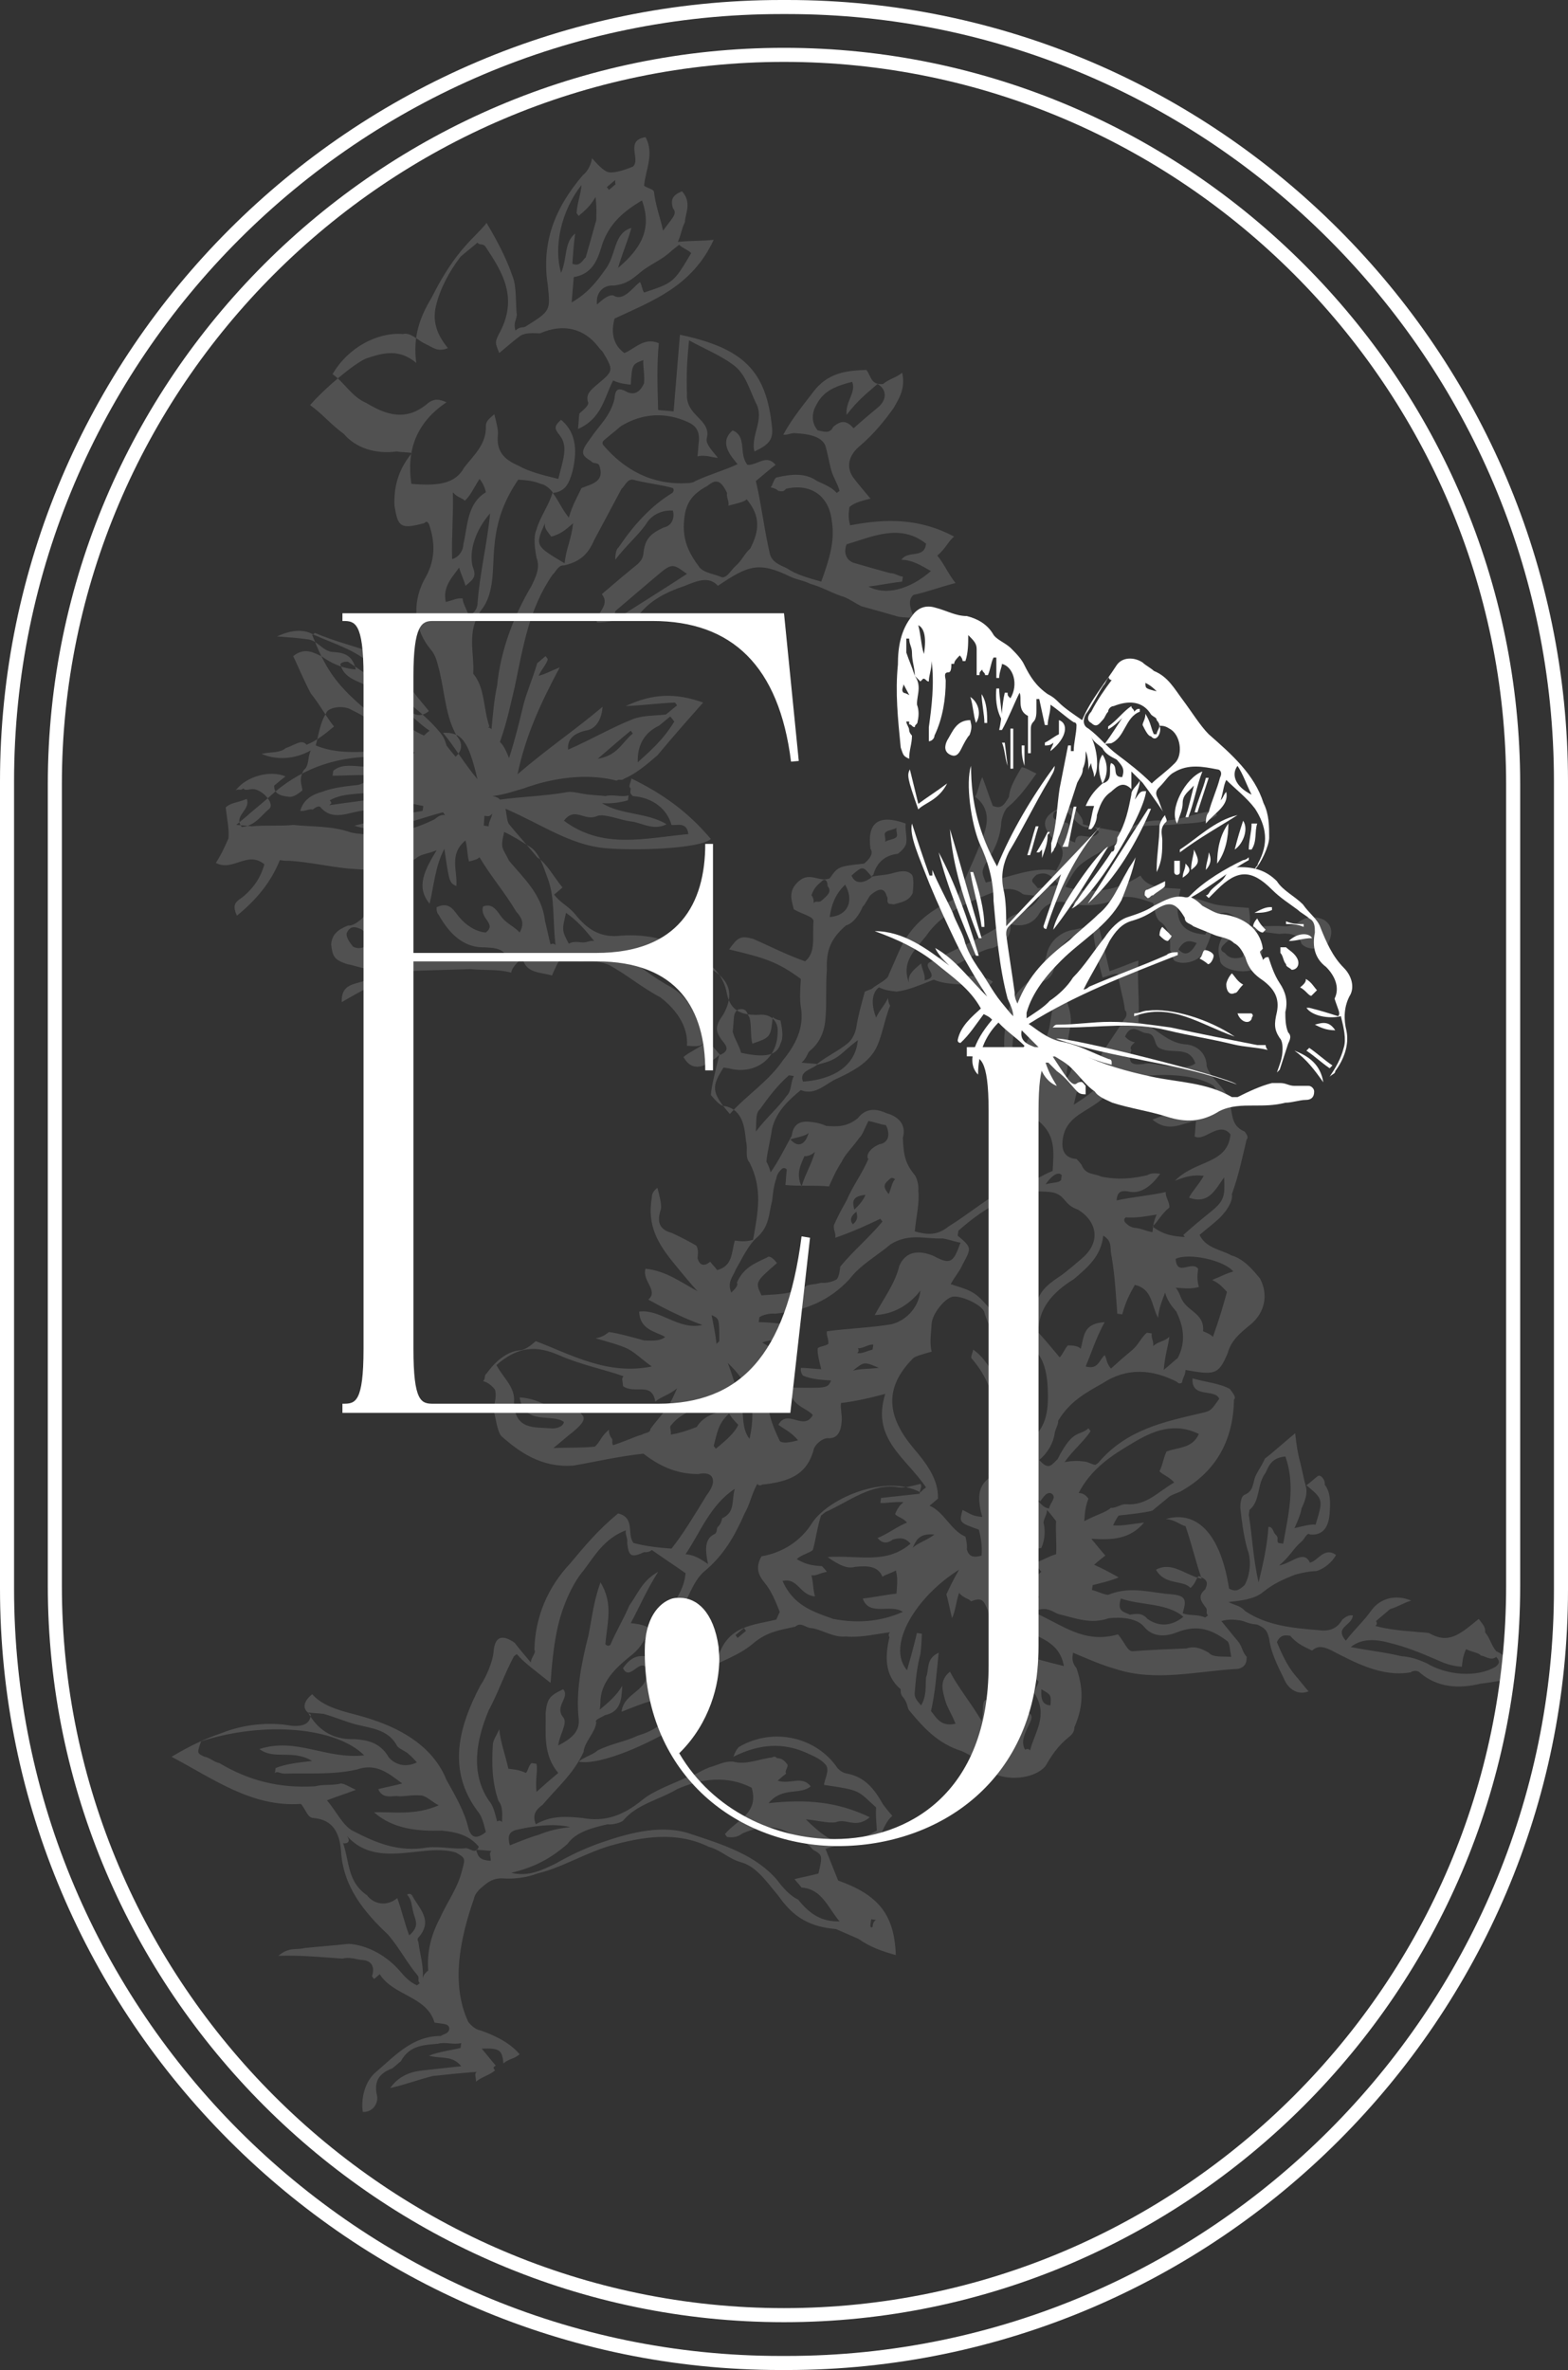 <?xml version="1.0" encoding="utf-8"?>
<!-- Generator: Adobe Illustrator 23.0.3, SVG Export Plug-In . SVG Version: 6.00 Build 0)  -->
<svg version="1.1" id="Layer_1" xmlns="http://www.w3.org/2000/svg" xmlns:xlink="http://www.w3.org/1999/xlink" x="0px" y="0px"
	 viewBox="0 0 223 337" style="enable-background:new 0 0 223 337;" xml:space="preserve">
<rect x="0" y="0" width="223" height="337" fill="#333333" stroke="none"/>
<style type="text/css">
	.st0{fill:none;stroke:#FFFFFF;stroke-width:2;stroke-miterlimit:10;}
	.st1{opacity:0.15;fill:#FFFFFF;}
	.st2{fill:#FFFFFF;}
</style>
<g>
	<g>
		<path class="st0" d="M111.5,329.2L111.5,329.2c-57,0-103.7-46.7-103.7-103.7v-114c0-57,46.7-103.7,103.7-103.7h0
			c57,0,103.7,46.7,103.7,103.7v114C215.2,282.5,168.5,329.2,111.5,329.2z"/>
		<path class="st0" d="M111.9,336h-0.9C50.5,336,1,286.5,1,225.9V111.1C1,50.5,50.5,1,111.1,1h0.9C172.5,1,222,50.5,222,111.1v114.9
			C222,286.5,172.5,336,111.9,336z"/>
	</g>
	<path class="st1" d="M118.9,274.3c1.1,0.5,2.1,0.9,3.2,1.4c1.7,1.2,3.5,1.8,5.3,2.3c-0.2-5.9-2.6-8.6-8.2-10.6
		c-0.6-1.5-1.2-3-1.8-4.5c2.6-0.9,5.2-1,7.8-1.9c0.5-1.1,0.9-2.1,1.7-2.8c-0.7-0.8-1-1.2-1.3-1.6c-1.3-2.3-2.6-3.9-5.1-4.4
		c-0.7-0.1-1.1-0.5-1.4-0.8c-2.9-4.3-9-5.9-14-3c0,0-0.4,0.3-0.8,1.4c3.8-1.9,7.1-2,10.3-0.6c1.1,0.5,2.1,0.9,2.8,1.7
		s-0.2,2.2-0.2,2.9c5.4,0.8,4.7,0.8,7.4,3.2c-0.1,1.4,0.1,2.6,0.1,3.3c-4.6,2.5-6,2.4-10.1-1.6c1.4,0.1,3.2,0.6,4.3,0.4
		c1.5-0.6,2.8,1,4.8-0.7c-4.6-2.2-8.9-2.6-14.4-2c2-2.4,4.5-1.1,6-2.4c-1.3-1.6-2.9-0.2-4.7-0.8c0.8-0.7,0.8-0.7,1.2-1
		c-0.3-0.4,0.5-1.1,0.1-1.4c-0.3-0.4-0.7-0.8-1.4-0.8c-0.3-0.4-0.7-0.1-0.7-0.1c-1.8,0.2-3.7,1.1-5.5,0.6c-1.4-0.1-2.2,0.5-3.4,0.8
		c-1.5,0.6-2.3,1.3-3.4,1.5c-1.9,0.9-4.5,1.8-6.1,3.1c-2.8,2.3-5.4,3.2-8.6,2.6c-2.2-0.2-4.3-0.4-6.6,0.9c-0.6-1.5,0.2-2.2,1-2.8
		c2-2.4,4.4-4.4,5.8-7.5c0.1-1.4,1.7-2.8,1.8-4.2c-0.3-0.4,0.8-0.7,1.2-1c2.2-0.5,2.4-2,2.5-4.2c-0.8,1.4-2,2.4-3.2,3.4
		c0.1-0.7,0.1-1.4,0.1-1.4c0.2-2.9,2.6-4.9,4.6-6.5c1.2-1,2-2.4,2.2-3.8c-1.1-0.5-1.8-0.5-2.5-0.6c1.3-2.4,2.2-4.6,3.9-7.3
		c-2.3,1.3-2.8,3-4.1,4.8c-0.9,2.1-1.8,3.5-2.7,5.6c-0.4,0.3-0.7-0.1-0.7-0.1c0.2-2.9,1.2-5.7-0.7-8.8c-1,2.8-1.2,5-1.7,7.5
		c-1.1,4.3-1.8,8.2-1.4,11.9c0.2,1.8-1,2.8-2.9,3.8c0.1-1.4,1.4-3.2,0.7-4c-1.3-1.6,1-2.8,0-4c-1.9,0.9-2.3,1.3-2.5,3.4
		c0.1,2.6-0.5,5.8,1.8,8.5c-1.2,1-2,1.7-3.1,2.7c-0.2-1.8,0.2-2.9,0-4c-0.7-0.1-0.7-0.1-0.7-0.1c-0.4,0.3-0.5,1.1-0.8,1.4
		c-1.1-0.5-1.8-0.5-2.5-0.6c-0.5-2.2-1.1-3.7-1.3-5.6c-0.5,1.1-0.8,1.4-0.9,2.1c-0.2,2.9-0.1,5.5,0.8,8.1c0.7,0.8,0.5,2.2,0.5,3
		c-0.3-0.4-0.7-0.1-0.7-0.1c-0.3-1.1-0.5-2.2-1.2-3c-2.6-3.9-1.8-8.5,0-12.8c1.3-2.4,2.3-5.3,3.6-7.7c0,0,0,0,0.4-0.3
		c1,1.2,2.7,2.4,4.8,4.1c0.2-2.9,0.5-5.8,1.1-8.3c0.6-2.5,1.9-5.7,3.6-7.7c1.6-2.1,2.9-4.5,6-5.7c-0.1,0.7,0.3,1.1,0.2,1.8
		c0.2,1.8,0.5,2.2,2.4,1.3c0.7,0.1,1.1-0.3,1.1-0.3c1.7,1.2,3.1,2.1,4.8,3.3c-0.3,3.6-3.5,6.3-5.9,9.7c2.6-0.9,3.9-2.6,5.1-4.3
		c1.2-1.7,1.8-4.2,3.4-5.6c2.8-2.3,4.4-5.1,5.8-8.3c0.8-1.4,1-2.8,1.8-4.2c0.3,0.4,0.7,0.1,0.7,0.1c3.7-0.4,6.3-1.3,7.3-4.9
		c0.1-0.7,1.2-1.7,2-1.7c1.4,0.1,1.9-0.9,2-2.4c0.1-0.7-0.2-1.8-0.1-2.6c1.8-0.2,4.1-0.7,6.3-1.3c-2,6.4,2.9,9,5.8,13.3
		c-0.4,0.3-0.4,0.3-0.8,0.7c-4.9-2.6-12.8,0.7-15.3,4.2c-1.7,2.8-4.4,4.4-7.3,4.9c-0.8,1.4-0.6,2.5,0.4,3.7s1.6,2.7,2.2,4.2
		l-0.5,1.1c-3.4,0.8-6.6,0.9-8.1,4.8c-0.5,1.1-1.2,1.7-2.3,1.3c0.8-0.7,1.2-1.7,1.6-2.1c-0.3-0.4-0.3-0.4-0.3-0.4
		c-2.8,2.3-5.1,4.3-7.5,6.3c-1.3-1.6,1.4-3.9-1.1-4.5c-1.8-0.5-2.9-0.2-4.1,1.5c0.9,1.9,2.3-1.3,3.3-0.1c0.8,3.4-3.2,3.4-3.5,6.3
		c1.5-0.6,3-1.2,4.1-1.5c1.1-0.3,2.6-0.1,4,0.7c-2,2.4-3.2,3.4-5.8,4.2c-1.9,0.9-3.7,1.1-5.7,2.1c-0.8,0.7-1.9,0.9-2.7,1.6
		c3.2,0.6,10.5-2.8,13.9-5c1.2-1,2.8-2.3,3.3-4.1c-1.4-0.1-2.2-0.2-3.6-0.3c0.5-1.1,0.5-1.8,0.9-2.1c1.5-0.6,2.6-0.9,3.4-1.5
		c2.3-1.3,4.9-2.1,6.9-3.8c2-1.7,3.8-1.9,6-2.4c0.8-0.7,1.4,0.1,2.2,0.2c1.4,0.1,3.2,1.4,5,1.2c2.2,0.2,4.4-0.4,6.3-0.6
		c-0.4,0.3-0.1,0.7-0.1,0.7c-0.6,2.5-0.8,5.4,1.6,7.4c0,0-0.1,0.7,0.3,1.1c0.7,0.8,0.6,1.5,0.9,1.9c2,2.4,4,4.7,7.5,5.8
		c1.1,0.5,2.4,1.3,3.1,2.1c2,2.4,7.1,2.1,8.8,0c0.8-1.4,1.7-2.8,3.3-4.1c0.4-0.3,0.8-0.7,0.8-1.4c1.4-3.2,1.2-5.7,0.3-8.4
		c-0.7-0.8-0.6-1.5-0.5-2.2c2.1,0.9,4.2,1.8,6,2.3c5.7,1.9,11.7,0.3,17.5,0c1.1-0.3,1.2-1,1.2-1.7c-0.7-0.8-0.6-1.5-1.3-2.3
		c-0.7-0.8-1.3-1.6-2.3-2.8c1.1-0.3,1.8-0.2,2.6-0.1s1.1,0.5,2.5,0.6c1.1,0.5,1.4,0.8,1.7,2c0.2,1.8,1.1,3.7,2.1,5.7
		c0.6,1.5,2,2.4,3.5,1.8c-0.7-0.8-1.3-1.6-2-2.4c-1-1.2-1.9-3.1-2.5-4.6c0.5-1.1,1.2-1,1.9-0.9c1,1.2,2.1,1.6,3.1,2.1
		c0.8-0.7,1.5-0.6,2.6-0.1c3.5,1.8,7.3,3.9,11.4,3.2c0.4-0.3,1.1-0.3,1.4,0.1c2.4,2,5.3,2.3,8.6,1.5c1.8-0.2,3-0.5,4.8-0.7
		c-0.3-1.1-0.5-3-2.6-3.9l0,0c-0.7-0.8-0.9-1.9-1.6-2.7c0.1-0.7-0.3-1.1-0.9-1.9c-2.8,2.3-4.3,3.6-7.1,2c-0.7-0.1-1.4-0.1-2.2-0.2
		c-1.4-0.1-3.6-0.3-5.4-0.8c0.4-0.3,0.1-0.7,0.1-0.7c0.8-0.7,1.2-1,2-1.7c1.1-0.3,1.9-0.9,3-1.2c-2.1-0.9-4.3-0.4-5.6,1.3
		c-1.2,1.7-2.4,2.7-3.7,4.4c-1.7-2,0.9-2.1,1-3.6c-0.7-0.1-1.1,0.3-1.5,0.6c-0.8,1.4-2,1.7-3.4,1.5c-3.6-0.3-7.2-0.6-10.4-2.7
		c-0.7-0.8-1.4-0.8-2.4-1.3c1.8-0.2,3.7-0.4,4.9-1.4c1.6-1.3,3.1-1.9,4.6-2.5c1.1-0.3,2.2-0.5,3-0.5c1.1-0.3,2.3-1.3,2.8-2.3
		c-1.7-1.2-2.6,0.9-3.7,1.1c-0.9-1.9-2.6,0.1-4.4,0.4c1.6-1.3,2-2.4,3.2-3.4c0.4-0.3,0.8-1.4,1.2-1c2.2,0.2,2.7-1.6,2.8-3
		c0.1-1.4,0.2-2.9-0.7-4.1c0.1-0.7-0.6-1.5-1-1.2c-0.4,0.3-0.8,0.7-1.6,1.3c2.4,2,2.4,2,1.3,5.6c-0.7-0.1-1.8,0.2-3,0.5
		c0.5-1.1,0.9-2.1,1-2.8c0.5-1.1,0.9-2.1,0.6-3.2c-0.3-1.1-0.5-2.2-0.8-3.4c-0.3-1.1-0.5-2.2-0.7-4.1c-1.6,1.3-3.1,2.7-4.3,3.6
		c-0.5,1.1-0.8,1.4-1.3,2.4c-0.5,1.1-0.2,2.2-1.7,2.8c-0.4,0.3-0.5,1.1-0.5,1.8c0.2,1.8,0.4,3.7,1,5.9c0.6,1.5,0.4,3.7-0.4,5.1
		c-0.8,0.7-1.2,1-2.2,0.5c-1.4-8.9-5.3-11-9-9.9c1.4,0.1,2.1,0.9,2.8,1c0.9,2.6,1.4,4.9,2.3,7.5c-2.5-0.6-4.2-2.5-6.5-1.3
		c1.3,2.3,3.9,1.4,4.9,2.6c0.8-0.7,0.8-1.4,1.2-1.7c1.1,0.5,1.4,0.8,0.9,1.9c-1.2,1-0.5,1.8,0.1,2.6c0.3,0.4-0.1,0.7,0.3,1.1
		c-0.4,0.3-0.4,0.3-0.4,0.3c-1.1-0.5-2.2-0.2-3.2-0.6c0.5-1.8,0.6-2.5-1.6-2.7c-2.9-0.2-5.7-1.2-8.8,0c-0.4,0.3-1.8-0.5-2.5-0.6
		c0.1-0.7,0.1-0.7,0.1-0.7c1.1-0.3,2.2-0.5,3.7-1.1c-1.4-0.8-2.4-1.3-3.5-1.8c0.8-0.7,1.2-1,1.6-1.3c-0.7-0.8-1-1.2-2-2.4
		c2.9,0.2,5.5,0.1,7.5-2.3c-1.8,0.2-3,0.5-4.4,0.4c0.5-1.1,0.8-1.4,0.8-1.4c1.8-0.2,3.7-0.4,4.8-0.7c0.8-0.7,1.6-1.3,2.4-2
		c0.4-0.3,1.5-0.6,1.9-0.9c5-2.9,7.2-7.4,7.3-12.9c0.4-0.3-0.3-1.1-0.6-1.5c-1.4-0.8-3.6-1-5.3-1.5c-0.2,2.9,3.2,1.4,3.8,2.9
		c-1.2,1.7-1.2,1.7-2.4,2c-5.6,1.3-10.8,2.4-14.8,7.1l-0.4,0.3c-0.7-0.1-1.1-0.5-1.8-0.5c-0.7-0.1-1.4-0.1-2.6,0.1
		c1.2-1.7,2.8-3,3.7-4.4l-0.3-0.4c-0.8,0.7-1.5,0.6-2.3,1.3c-0.8,0.7-1.6,2.1-2.1,3.1c-0.8,0.7-1.2,1.7-2.6,0.1c1.2-1,2-2.4,2.2-3.8
		c0.1-0.7,0.5-1.1,0.5-1.8c1.7-2.8,4-4,6.3-5.3c3.5-2.3,7.1-2,10.6-0.2c0.3,0.4,0.7,0.1,0.7,0.1c0.1-0.7,0.5-1.1,0.5-1.8
		c4,0.7,4.7,0.8,6-2.4c0.5-1.8,1.7-2.8,3.3-4.1c2-1.7,2.5-4.2,1.3-6.5c-1-1.2-2.3-2.8-4.1-3.3c-1.4-0.8-3.6-1-4.5-2.9
		c0.8-0.7,1.6-1.3,2.4-2c1.2-1,2.4-2.7,2.2-3.8c1-2.8,1.5-5.3,2.1-7.8c0.4-0.3-0.3-1.1-0.3-1.1c-2.1-0.9-1.6-2.7-2.2-4.2
		c0.1-0.7-0.9-1.9-1.6-2.7c-0.7-0.8-1.7-2-1.6-2.7c-0.2-1.8-1.6-2.7-3-2.8c-2.9-0.2-4.5-2.9-6.7-3.1c0.2-2.9-0.2-5.9,0-8.8
		c-1.1,0.3-1.5,0.6-4.1,1.5c-0.5-2.2-1.1-4.5-1.6-6.7c-1.1,0.3-2.2,0.5-3.4,0.8c-1.8,0.2-3.4,1.5-3.9,3.3c-0.1,0.7-0.5,1.8-0.9,2.1
		c-0.1,0.7-0.5,1.1-0.8,1.4c-2.7,1.6-4,4-4.2,6.9c-0.8,5.4,1,9.9,4.7,13.5c2.4,2,2.2,4.2,2,7.1c-1.5,0.6-2.3,1.3-3.4,1.5
		c-1.5,0.6-2.6,0.9-4.1,1.5c-2.3,1.3-4.7,3.3-7.3,4.9c-1.6,1.3-3,1.2-4.8,0.7c0.2-2.2,0.7-4,0.5-5.8c0.1-0.7-0.2-1.8-0.5-2.2
		c-1.3-1.6-1.6-2.7-1.7-5.3c0.5-1.8-0.5-3-2.3-3.5c-1.1-0.5-2.8-1-4.1,0.7c-1.6,1.3-3,1.2-4.5,1.1c-1.1-0.5-1.8-0.5-2.5-0.6
		c-1.4-0.1-2.2,0.5-2.4,2c-0.8,1.4-1.8,3.5-3,5.2c-0.3-1.1-0.6-1.5-0.6-1.5c0.1-1.4,0.6-3.2,0.8-4.7c0.6-2.5,2.5-4.2,4.1-5.5
		c2.1,0.9,3.7-1.1,5.3-1.7c1.9-0.9,3.8-1.9,5-3.6s1.5-4.6,2.4-6.7c0,0-0.3-0.4-0.3-1.1c-0.5,1.1-1.2,1.7-1.7,2.8
		c-0.6-1.5-0.8-3.4,0.4-4.3c1.1,0.5,1.8,0.5,2.5,0.6c1.8-0.2,3.7-1.1,5.3-1.7c1.1,0.5,2.5,0.6,4,0.7c1.4,0.1,2.8,1.7,4.4-0.4
		c-2.1-1.6-4.7,0-6.8-1.7c3-1.2,5-2.9,6.8-3.1c1.5-0.6,2.7-1.6,2.5-3.4c1.8,0.5,3.3-0.1,4.1-1.5c0.8-1.4,2.4-2,4.1-1.5
		c1.8,0.5,4.3,0.4,5.9-0.2c2.3-1.3,4.4-0.4,6.2,0.2c0.3,1.1,0.2,1.8,0.9,2.6c1.4,0.8,1.6,2.7,1.5,4.1c0.3,0.4,0.3,1.1,0.6,1.5
		c1.4,0.8,4,0,4.5-1.8c0.5-1.1,0.9-2.1,1-3.6c0.5-1.1,1.2-1.7,2.3-1.3c1.1,0.5,1.4,0.8,1.3,1.6c-0.8,0.7-2.3,1.3-2.4,2
		c-0.5,1.1-0.5,1.8-0.2,2.9c-0.1,1.4,3.1,2.1,4.6,1.5c0.8-0.7,1.6-2.1,1.4-3.2c0.1-0.7-0.3-1.1-1.4-0.8c-0.3-0.4-0.3-1.1-0.9-1.9
		c1.8,0.5,3.2,0.6,4.7,0.8c1.8-0.2,2.9,0.2,3.2,1.4c0.7,0.8,2.1,0.9,3.6,0.3c0.8-1.4,1-2.8-0.4-3.7c-1.1-0.5-2.5-0.6-3.7,0.4
		c-0.4,0.3-1.5,0.6-2.2,0.5c-1.4-0.1-3.3,0.1-4.7,0c0.1-0.7,0.1-1.4-0.1-2.6c-1.4-0.1-2.9-0.2-4.3-0.4s-2.8-1-4.3-1.1
		c-0.1,1.4,0.6,1.5,1.3,1.6c2.1,0.9,2.4,1.3,1.1,3.7c-3.6-0.3-4.6-2.2-3.5-6.5c-2.2-0.2-4.7,0-5.7-1.9c-3.5,2.3-7.2,2.7-10.7,1.6
		c0.8-1.4,1.3-2.4,2.1-3.1c2.4-2,5.7-2.8,7.7-5.2c0.4-0.3,0.7,0.1,1.1-0.3c1.8-0.2,3.3-0.1,5.1-0.3c1.8-0.2,4,0,5.6-1.3
		c-0.3-0.4-0.7-0.8-1.1-0.5c-1.8,0.2-3.7,1.1-6.3,1.3c-2.2-0.2-4.4,0.4-6,1.7c-2.5-0.6-4-0.7-5.7-1.2c0.1-0.7-0.3-1.1-0.9-1.9
		c-0.7-0.8-2.5-0.6-3.7,0.4c-1.2,1-0.9,2.1,0.1,3.3c2.1,1.6,2,2.4,0.7,4.8c-3.2-0.6-6.6,0.9-10,1.7c-0.6-1.5-0.6-1.5-0.1-2.6
		c1.2-1.7,2.2-3.8,2.3-6c0.1-0.7,0.5-1.8,0.9-2.1c1.6-1.3,2.8-3,4.1-4.8c-1.1-0.5-1.4-0.8-2.1-0.9c-0.8,1.4-1.7,2.8-1.8,4.2
		c-0.8,1.4-1.2,1.7-2.3,1.3c-0.6-1.5-0.9-2.6-1.5-4.1c-0.5,1.1-0.5,1.8-1,2.8c2.1,1.6,1.9,3.8,1,5.9c-1,2.8-2.3,5.3-3.6,8.5
		c-3.4,1.5-6.5,3.5-8.3,7.7c-0.5,1.1-0.9,2.1-1.4,3.2c-0.1,0.7-1.6,1.3-2.4,2L123,141c-0.5,1.8-1,3.6-1.2,5
		c-0.1,0.7-0.5,1.8-1.3,2.4c-1.2,1-3.1,1.9-4.3,2.9c-0.7-0.1-1.4-0.1-2.2-0.2c0.8-0.7,0.8-1.4,1.2-1.7c1.6-1.3,2.1-3.1,2.2-4.6
		c0.2-2.2,0-4.7,0.2-6.9c-0.1-2.6,0.4-4.3,2.7-6.3c1.1-0.3,2-1.7,2.4-2.7c0.4-0.3,0.8-1.4,1.2-1.7c1.2-1,1.9-0.9,2.2,0.2
		c0.3,0.4-0.1,0.7,0.3,1.1l0.7,0.1c1.1-0.3,2.2-0.5,2.7-1.6c0.1-0.7,0.2-2.2-0.1-2.6c-0.7-0.8-1.8-0.5-2.9-0.2
		c-1.1,0.3-1.8,0.2-3,0.5l0.4-0.3c0.5-1.8,1.7-2.8,3.5-3c0.4-0.3,1.2-1,1.2-1.7c0.1-0.7-0.2-1.8-0.1-2.6c-3.9-1.4-5.5-0.1-5,3.6
		c0.3,0.4,0.3,1.1-0.9,2.1c-3.7,0.4-3.7,0.4-4.9,2.1c-1.5,0.6-2.8-1-4.4,0.4s-1,2.8-0.7,4c1.4,0.8,2.8,1,2.8,1.7
		c-0.2,2.2,0.4,4.4-1.2,5.7c-2.8-1-5.3-2.3-7.4-3.2c-1.8-0.5-2.2-0.2-3.4,1.5c5,1.2,6.8,1.7,10.2,4.2c-0.1,1.4-0.2,2.9,0,4
		c0.5,3-0.8,5.4-2.5,7.5c-2.1,3.1-5.2,5-7.6,7.7c-2.7-3.1-2.6-3.9-0.9-6.6l0.7,0.1c3.6,1,7-1.2,7-5.2c0.1-1.4-0.9-2.6-2.7-2.4
		c-2.6,0.1-4-0.7-4.5-2.9c-0.5-3-2.5-4.6-5-5.9c-3.1-2.1-7.1-2.8-10.7-2.4c-2.6,0.1-4.3-1.1-5.9-3.1c-1-1.2-2.1-1.6-3-2.8
		c0,0,0.4-0.3,1.2-1c-1.3-1.6-2.3-3.5-3.6-4.3c-1.3-1.6-2.7-3.1-4-4.7c-0.3-0.4-0.3-1.1-0.5-2.2c5.3,2.3,9.1,5.1,14.1,5.6
		c4.3,0.4,13.5,0.1,15.1-1.3c-3.3-3.9-6.8-6.4-11.3-8.6c-0.1,0.7-0.5,1.1-0.1,1.4c-0.1,0.7-0.1,0.7,0.3,1.1c2.9,0.2,4.9,1.9,5.5,4.1
		c0.7,0.1,2.2-0.5,2.4,1.3c-6.3,0.6-12.2,2.2-17.7-1.9c1.6-2.1,2.9,0.2,4.8-0.7c1.1-0.3,3.2,0.6,4.7,0.8c1.4,0.1,3.2,1.4,5.1,0.4
		c-2.8-1.7-6.5-1.3-9.2-3c1.4,0.1,2.6-0.1,3.7-0.4l0.1-0.7c-1.1,0.3-2.2-0.2-3.3,0.1c-0.7-0.1-1.4-0.1-2.2-0.2
		c-1.4-0.1-2.5-0.6-3.6-0.3c-3,0.5-6.3,0.6-9.2,1c0,0-0.3-0.4-1.1-0.5c1.8-0.2,3.4-0.8,4.5-1.1c4.1-1.5,8.9-2.2,13.2-1.1
		c0.4-0.3,0.7,0.1,1.1-0.3c1.5-0.6,3.1-1.9,4.7-3.3c2-2.4,4.1-4.8,6.5-7.5c-3.9-1.4-7.2-1.3-11,0.5c2.6-0.1,4.4-0.4,7-0.5l0.3,0.4
		c-0.4,0.3-1.2,1-1.6,1.3l0,0c-1.8,0.2-3.3,0.1-4.8,0.7c-3,1.2-5.7,2.8-9.1,4.3c-0.2-1.8,1.3-2.4,2.4-2.7c1.8-0.2,2.4-2,2.5-3.4
		c-3.9,3.3-7.8,5.9-12.1,9.6c1.2-5.7,3.4-10.3,6-15.2c-1.5,0.6-1.9,0.9-3,1.2c0.5-1.1,1.2-1.7,1.3-2.4l-0.3-0.4
		c-0.4,0.3-0.8,0.7-1.2,1c-0.5,1.8-1.4,3.9-1.9,5.7c-0.6,2.5-1.2,5-2.1,7.8c-0.6-1.5-0.9-1.9-1.3-2.3c1-2.8,1.5-5.3,2.1-7.8
		c1.2-5.7,2-11.1,5.4-16c0.4-0.3,0.8-1.4,1.6-1.3c2.2-0.5,3.4-1.5,4.3-3.6c1.3-2.4,2.6-4.9,3.9-7.3c0.4-0.3,0.8-1.4,1.6-1.3
		c1.8,0.5,4,0.7,5.7,1.2c0.3,0.4-0.1,0.7-0.1,0.7c-3.1,1.9-5.5,4.6-7.6,7.7c-0.4,0.3-0.5,1.1-0.5,1.8c1.6-2.1,3.2-3.4,4.4-5.1
		c0.8-1.4,2.4-2,3.8-1.9c0.3,1.1-0.2,2.2-1.3,2.4c-1.9,0.9-2.7,1.6-2.9,3.8c-0.1,0.7-0.5,1.1-0.8,1.4c-1.6,1.3-2.8,2.3-4.3,3.6
		c-0.4,0.3-0.8,0.7-0.8,0.7c1.3,1.6-1,2.8-0.7,4c1.4,0.1,3-0.5,4.4-0.4c0.7,0.1,1.1-0.3,1.5-0.6c1.6-2.1,3.9-3.3,6.6-4.2
		c1.5-0.6,3.4-1.5,4.7,0c4.3-2.9,5.8-3.5,10.3-1.3c1.1,0.5,1.8,0.5,2.8,1c1.8,0.5,3.2,1.4,4.9,1.9c1.1,0.5,1.4,0.8,2.4,1.3
		c1.8,0.5,3.6,1,5.3,1.5c0.7,0.1,1.4,0.1,2.2,0.2c-0.6-1.5-0.9-2.6-0.1-3.3c2.2-0.5,3.7-1.1,6-1.7c-1-1.2-1.6-2.7-2.6-3.9
		c1.2-1,1.6-2.1,2.4-2.7c-4.9-2.6-9.6-2.6-14.8-1.6c-0.3-1.1-0.2-1.8-0.1-2.6c0.8-0.7,1.9-0.9,3-1.2c-1-1.2-1.7-2-2.3-2.8
		c-1.3-1.6-0.8-3.4,0.8-4.7c2-1.7,3.6-3.7,4.8-5.4c0.8-1.4,1.7-2.8,1.2-5c-0.8,0.7-1.9,0.9-2.7,1.6l0,0c-1.8,0.2-1.7-1.2-2.4-2
		c-2.6,0.1-5.1,0.3-7.2,2.7c-1.6,2.1-3.3,4.1-4.6,6.5c0.7,0.1,1.1-0.3,1.8-0.2c1.4,0.1,3.6,0.3,4.2,1.8c0.3,1.1,0.5,2.2,0.8,3.4
		c0.3,1.1,0.9,1.9,1.2,3l-0.4,0.3c-0.7-0.8-1.7-1.2-2.8-1.7c-1.7-1.2-3.6-1-5.8-0.5c-0.4,0.3-0.5,1.1-0.8,1.4c0,0,0.7,0.1,1.1,0.5
		c0.7,0.1,0.7,0.1,1.1-0.3c3.4-0.8,6.1,0.9,6.5,4.6c0.5,3-0.5,5.8-1.5,8.6c-1.8-0.5-3.6-1-4.9-1.9c-1.1-0.5-2.1-0.9-2.4-2
		c-0.8-3.4-1.2-7-2-10.4c1.2-1,2-1.7,2.8-2.3c-1.3-1.6-2.6,0.1-4,0c-1.3-1.6,0-4-2.1-4.9c-2,1.7-0.3,3.6,0.7,4.8
		c-1.9,0.9-4.1,1.5-6,2.4c-0.4,0.3-1.1,0.3-1.1,0.3c-5.1,0.3-9-1.9-12-5.4c-0.3-0.4,0.1-0.7,0.1-0.7c0.8-0.7,1.6-1.3,2.4-2
		c3.1-1.9,6.4-2,9.5-0.6c1.1,0.5,1.7,1.2,1.6,2.7c-0.1,0.7-0.1,1.4-0.2,2.2c1.1-0.3,2.2,0.2,2.9,0.2c-1-1.2-1.7-2-1.6-2.7
		c0.5-1.8-0.9-2.6-1.9-3.8c-0.3-0.4-1-1.2-0.9-2.6c-0.1-2.6,0-4.7,0.3-7.6c2.4,1.3,4.6,2.2,6.3,3.5c1.7,1.2,2.3,3.5,3.2,5.4
		c1.3,2.3-0.8,4.7-0.2,6.9c1.9-0.9,2.7-1.6,2.5-3.4c-0.8-8.1-4.1-11.3-13.1-13.2c-0.3,3.6-0.6,7.2-0.9,10.9
		c-0.7-0.1-1.4-0.1-2.2-0.2c-0.1-3.3-0.2-6.6,0.1-9.5c-2.1-0.9-3.4,0.8-4.9,1.4c-1.7-1.2-1.9-3.1-1.4-4.9c5.3-2.5,11-4.5,14.1-11.2
		c-1.8,0.2-3.3,0.1-5.1,0.3c0.5-1.1,0.5-1.8,1-2.8c0.1-1.4,1-2.8-0.4-4.4c-1.5,0.6-1.6,1.3-1.3,2.4c0.7,0.8-0.1,1.4-1.4,3.2
		c-0.5-2.2-1.1-3.7-1.3-5.6c-0.3-0.4-1.1-0.5-1.4-0.8c0.2-2.2,1.5-4.6,0.2-6.9c-3,0.5-0.6,3.2-1.8,4.2c-1.5,0.6-2.6,0.9-3.4,0.8
		c-0.7-0.1-1.7-1.2-2.4-2c-0.1,0.7-0.5,1.8-1.3,2.4c-4.1,4.8-5.9,9.7-5,15.6c0.4,3.7,0.4,3.7-3.1,5.9c-0.4,0.3-0.7-0.1-1.5,0.6
		c-0.3-1.1,0.1-1.4,0.2-2.2c-0.2-1.8,0-4-0.6-5.5c-0.9-2.6-2.1-4.9-3.7-7.6c-1.6,2.1-4.3,3.6-7.8,10.6c-1.7,2.8-2.7,5.6-2.2,9.3
		c-2.4-2-4.6-1.5-7.2-0.6c-1.9,0.9-5.8,4.2-7.9,6.6c1.7,1.2,3,2.8,4.8,4.1c1.7,2,4.5,2.9,7.5,2.5c0.7,0.1,1.4,0.1,2.2,0.2
		c-2,2.4-2.6,4.9-2.5,7.5c0.5,3,0.8,3.4,4.2,2.5c0.4-0.3,0.4-0.3,0.7,0.1c0.9,2.6,1,5.2-0.7,8c-1.8,3.5-1.3,7.2,1,9.9
		c0.7,0.8,0.9,1.9,1.2,3c0.8,3.4,0.9,6.6,2.5,9.3c0.7,0.8,0.9,1.9-0.2,2.9c-0.7-0.8-1-1.2-1.3-1.6c-0.3-1.1-0.6-1.5-1.3-2.3
		c-2.7-3.1-6.2-4.9-8.4-8.4L53.2,95c-2-2.4-5.6-3.4-8.7-4.8c-1.4-0.8-3.2-0.6-5.1,0.3c1.4,0.1,2.9,0.2,4.3,0.4
		c1.4,0.1,2.1,1.6,3.5,1.8c1.4,0.1,2.9,0.2,3.4,2.5c-2.2-0.2-3.6-1-4.9-1.9c-1.1-0.5-2.4-1.3-4,0c0.9,1.9,1.5,3.4,2.5,5.3
		c1.3,1.6,2.3,3.5,3.3,4.7c-1.2,1-2.4,2-3.9,2.6c-0.7-0.8-1.4-0.1-3,0.5c-0.8,0.7-2.2,0.5-3.4,0.8c2.1,0.9,4.7,0.8,7-0.5
		c-0.5,1.1-0.2,2.2-1,2.8c-0.8,1.4-0.2,2.2-0.2,2.9c-0.4,0.3-1.2,1-1.9,0.9c-0.7-0.1-2.2-0.2-2.1-1.6c0.4-0.3,0.8-0.7,1.6-1.3
		c-2.1-0.9-5.5-0.1-7.1,2c0.4-0.3,0.7,0.1,1.1-0.3c0.3,0.4,0.7,0.1,1.4,0.1c1.4,0.1,3.1,2.1,2.3,2.8c-1.2,1-2,2.4-3.9,2.6
		c-1.3-1.6,1.3-2.4,0.7-4c-1.5,0.6-2.2,0.5-3,1.2c0.2,1.8,0.5,3,0.4,4.4c-0.5,1.1-0.9,2.1-1.8,3.5c2.4,1.3,4.5-1.8,6.9,0.2
		c-0.5,1.8-1.4,3.2-2.9,4.5c-0.8,0.7-1.9,0.9-1,2.8c2.8-2.3,4.8-4.7,6.1-7.9c0.7,0.1,0.7,0.1,1.4,0.1c2.9,0.2,5.4,0.8,8.3,1.1
		c2.9,0.2,6.5,0.6,9.6-1.4c0.8-0.7,1.5-0.6,3-1.2c-1.7,2.8-3,5.2-1,7.6c0.6-2.5,0.8-5.4,2.1-7.8c0.7,4.8,0.7,4.8,1.7,5.3
		c0.2-2.2-1.1-4.5,1.3-6.5c0.3,1.1,0.2,1.8,0.5,3c1.1-0.3,1.1-0.3,1.5-0.6c1.6,2.7,3.6,5,5.2,7.7c0.7,0.8,1.3,1.6,0.5,3
		c-0.7-0.8-1.7-1.2-2.4-2c-0.7-0.8-1.3-2.3-2.8-1.7c-0.5,1.8,2,2.4,0.4,3.7c-1.4-0.1-2.8-1-3.8-2.2c-0.7-0.8-1.3-2.3-3.2-1.4
		c0,0-0.1,0.7,0.3,1.1c1.3,2.3,3.3,4.7,6.5,4.6c0.7,0.1,2.6-0.1,3.2,1.4c-5.5-0.1-10.2-0.1-15.7-0.2c0.5-1.8,1.8-3.5,0.5-5.8
		c-1.7-1.2-3.5-1.8-5.5,0.6c-0.4,0.3-1.2,1-1.9,0.9c-1.5,0.6-2.3,1.3-2.4,2.7c0.2,1.8,0.5,2.2,2.3,2.8c0.7,0.1,1.8,0.5,2.5,0.6
		c0.3,0.4,0.7,0.8,1,1.2c-1.6,1.3-4.4,0.4-4.3,3.6c2.7-1.6,4.6-2.5,6.9-3.8c0.4-0.3,0.8-0.7,1.5-0.6c3.3-0.1,6.6-0.2,9.9-0.3
		c2.2,0.2,4,0,5.8,0.5c0.1-0.7,0.8-1.4,1.6-2.1c0.5,2.2,2.4,2,4.2,2.5c0.5-1.1,0.9-2.1,1.3-2.4c1.4,0.1,2.5,0.6,3.6,0.3
		c1.4,0.1,2.2,0.2,3.2,0.6c2.4,1.3,4.8,3.3,7.3,4.6c2.1,1.6,4,4,3.8,6.9c2.2,0.2,2.6-0.1,2.3-1.3c-0.9-2.6-1.7-5.3-4.5-7
		c-2.4-1.3-4.5-2.9-6.5-4.6c0.4-0.3,0.8-0.7,0.8-0.7c4.4-0.4,8.7,0.7,12.1,3.2c2.1,1.6,2.3,3.5,1,5.9c-1.2,1.7-1.3,2.4,0,4
		c0.3,0.4,1,1.2-0.5,1.8c-0.7-0.8-1-1.2-1.7-2c-1.2,1-2.7,1.6-3.5,2.3c1.3,2.3,3.2,1.4,5.1-0.3c-0.6,2.5-1.1,4.3-1.2,5.7l0,0
		c0.7,0.8,1.3,1.6,2.1,1.6c2.5,0.6,2.7,3.1,2.9,5c0.3,1.1-0.2,2.2,0.5,3c1.9,3.8,1.2,7,0.5,11c-1.1,0.3-1.8,0.2-2.6,0.1
		c-0.5,1.8-0.3,3.6-2.5,4.2c-0.3-0.4-0.7-0.8-1-1.2c-0.8,0.7-1.5,0.6-1.8-0.5c0.1-0.7,0.1-1.4-0.2-1.8c-1.4-0.8-2.4-1.3-3.5-1.8
		c-1.8-0.5-2.1-1.6-1.5-3.4c0.1-0.7-0.2-1.8-0.5-3c-0.4,0.3-0.8,0.7-0.8,1.4c-0.7,4,0.9,6.6,3.2,9.4c1.3,1.6,2.3,2.8,3.3,3.9
		c-2.4-1.3-4.5-2.9-7.4-3.2c-0.5,1.8,1.9,3.1,0.4,4.4c2.4,1.3,4.9,2.6,7.7,3.6c-3.4,0.8-6-2.3-9-1.9c0.1,2.6,2.3,2.8,3.7,3.6
		c-0.8,0.7-2.2,0.5-3,0.5c-1.8-0.5-3.6-1-5-1.2c-0.4,0.3-0.8,0.7-1.9,0.9c1.8,0.5,3.6,1,4.6,1.5s2.1,1.6,3.4,2.5
		c-6.3,1.3-11.5-1.7-16.5-3.6c-0.8,0.7-1.6,1.3-2.3,1.3c-1.8,0.2-3.4,1.5-4.7,3.3c-0.4,0.3-0.1,0.7-0.5,1.1c0.7,0.1,1.4,0.8,1.7,1.2
		c0.3,1.1-0.2,2.2-0.2,2.9c0.3,1.1,0.5,3,1.1,3.7c2.7,2.4,5.8,4.5,10.2,4.2c3-0.5,6.3-1.3,10-1.7c2.1,1.6,4.5,2.9,7.8,2.9
		c2.2-0.5,2.8,1,1.2,3c-1.7,2.8-3.4,5.6-5,7.6c-1.4-0.1-3.6-0.3-5.4-0.8c-1-1.2,0.3-3.6-2.2-4.2c-2.8,2.3-4.8,4.7-6.8,7.1
		c-3.2,3.4-5,7.6-5.1,12.3c0.3,0.4-0.5,1.1-0.5,1.8c-1-1.2-1.7-2-2.3-2.8c-1.7-1.2-2.8-1-3,1.2c-0.1,1.4-1,3.6-1.9,4.9
		c-3.1,5.9-4.7,12-0.4,17.8c0.7,0.8,0.9,1.9,1.2,3c-1.6,1.3-2.2,0.5-2.5-0.6c-0.5-2.2-1.8-4.5-3.1-6.8c-1.8-4.5-6-7.1-10.6-8.6
		c-2.8-1-6.5-1.3-8.5-3.6c-1.2,1-1.6,2.1-0.2,2.9c-0.1,1.4-1.2,1.7-2.7,1.6c-3.2-0.6-6.9-0.2-9.9,1c-2.6,0.9-4.5,1.8-7.2,3.4
		c5.9,3.1,11.4,7.2,18.4,6.7c0.7,0.8,0.9,1.9,1.7,2c2.9,0.2,3.8,2.2,4,4.7c0.3,5.1,3.3,8.7,6.7,11.9c1.7,2,2.6,3.9,4.2,5.8
		c0.3,0.4-0.1,0.7,0.3,1.1l-0.4,0.3c-1.1-0.5-1.7-1.2-2.4-2c-1.7-2-4.4-3.7-7.3-3.9l0,0c-1.8,0.2-4.4,0.4-6.3,0.6
		c-1.1,0.3-2.2-0.2-3.7,1.1c3.3-0.1,6.2,0.2,9.1,0.4c1.1-0.3,2.2,0.2,2.9,0.2c1.4,0.1,1.7,1.2,1.3,2.3c0,0,0,0,0.3,0.4
		c0,0,0.4-0.3,0.8-0.7c1.9,3.1,6.7,3.1,7.8,6.9l0.7,0.1c0.7,0.1,1.4,0.1,1.4,0.8c-0.1,0.7-0.8,0.7-1.2,1c-4,0-6.4,2.7-9.2,5.1
		c-1.6,1.3-2.2,3.8-1.9,5.7c1.4,0.1,2.3-1.3,2-2.4c-0.5-2.2,0.6-3.2,2.2-3.8c0.4-0.3,0.8-0.7,1.2-1c1.3-2.4,3.5-2.3,5.3-2.5
		c1.1-0.3,2.2,0.2,3.3-0.1l-0.1,0.7c-1.1,0.3-3,0.5-4.5,1.1c1.8,0.5,3.3-0.1,4.6,1.5c-1.8,0.2-3.7,0.4-5.5,0.6
		c-1.8,0.2-3.4,0.8-4.6,2.5c2.2-0.5,3.7-1.1,6-1.7c1.8-0.2,3.7-0.4,6.3-0.6c-0.4,0.3-0.1,0.7-0.1,1.4c0.8-0.7,1.9-0.9,2.7-1.6
		c-0.3-0.4-0.3-0.4,0.1-0.7c-0.7-0.8-1.3-1.6-2-2.4c2.6-0.1,2.9,0.2,3.1,2.1c0.8-0.7,1.5-0.6,2.3-1.3c-1-1.2-2.7-2.4-5.6-3.4
		c-0.7-0.1-1.4-0.8-1.7-1.2c-2.5-5.3-1.2-11.8,0.8-17.5c0.1-0.7,0.8-1.4,1.2-1.7c0.8-0.7,1.6-1.3,3-1.2c1.4,0.1,3.3-0.1,4.8-0.7
		c3.4-0.8,6.4-2.7,10.2-3.9c4.9-1.4,9.7-2.1,14.2,0.1c1.8,0.5,2.8,1.7,4.6,2.2c1.8,0.5,3.1,2.1,4.1,3.3c0.3,0.4,1,1.2,1.3,1.6
		C112.9,272.7,115.3,274,118.9,274.3 M55.7,133.9c-0.4,0.3-0.8,0.7-1.1,0.3c-1.8-0.5-3,1.2-4.4,0.4c-0.3-0.4-1-1.2-0.9-1.9
		c0.5-1.1,1.2-1,2.2-0.5c0.3,0.4,1.1,0.5,1.8,0.5c0.5-1.1,0.5-1.8,0.6-3.2c1.1,0.5,2.5,0.6,3.2,0.6
		C57.3,131.8,56.9,132.9,55.7,133.9 M79.8,38.8c-1.1-3.7,0-8.8,2.9-12.5c-0.1,1.4-0.6,2.5-0.7,4c0.3,0.4,0.3,0.4,0.3,0.4
		c0.8-0.7,1.6-1.3,2.4-2.7c0.2,1.8,0.1,2.6,0.1,3.3c-0.5,1.8-1,3.6-1.5,5.3c-0.4,0.3-0.8,1.4-1.9,0.9c0.1-1.4,0.2-2.9,0.4-4.3
		C80.2,34.5,80.7,36.7,79.8,38.8 M87.5,25.6c-0.1,0.7,0.3,1.1,0.3,0.4c-0.4,0.3-0.8,0.7-1.2,1l-0.3-0.4
		C86.7,26.3,87.1,25.9,87.5,25.6 M87.2,42c-0.7-0.1-1.5,0.6-2.3,1.3c-0.2-1.8,1-2.8,2.4-2.7c1.8-0.2,2.6-0.9,3.8-1.9
		s2.7-1.6,3.9-2.6c0.8-0.7,1.2-1,1.6-1.3c0.3,0.4,1.4,0.8,1.7,1.2c-2.5,4.2-2.5,4.2-6.7,5.6c-0.3-0.4-0.3-1.1-0.6-1.5
		C89.8,41.1,88.6,42.9,87.2,42 M86.1,38.3c-1.2,1.7-2.5,3.4-4.8,4.7c0.1-1.4,0.2-2.2,0.3-3.6c3-0.5,3.5-3,4.1-4.8
		c1-2.8,2.9-4.5,5.6-6.1c1.5,4.1-0.2,6.9-3.4,9.6c0.5-1.8,1.4-3.9,1.9-5.7C87.2,33.2,87.7,36.2,86.1,38.3 M118.5,60.7
		c-0.5,1.1-1.5,0.6-2.2,0.5c-0.7-0.8-0.9-1.9-0.5-3c0.9-2.1,2.1-3.1,5.4-3.9c0.6,1.5-1,2.8-0.8,4.7c1.6-2.1,2.8-3,4.4-4.4
		c1.4,0.8,1.3,2.3,0.1,3.3s-2.4,2-3.5,3C120.4,59.8,119.7,59.7,118.5,60.7 M132.4,81.2c-3.1,2.7-6.5,3.5-8.9,2.2
		c1.8-0.2,3-0.5,4.8-0.7c0.1-0.7,0.1-0.7,0.1-0.7c-0.7-0.1-1.1-0.5-1.8-0.5c-1.8-0.5-3.6-1-5.3-1.5c-1.1-0.5-1.3-1.6-0.9-2.6
		c3.7-1.1,7.6-3,11.3-0.1c-0.2,2.2-2.6,0.9-3.5,2.3C129.7,79.6,131,80.4,132.4,81.2 M94.1,81.3c1.6-1.3,1.9-0.9,3.6,0.3
		c-3.5,2.3-6.6,4.2-10,6.4l-0.3-0.4l0.1-0.7C89.4,85.3,91.7,83.3,94.1,81.3 M63.4,85.6c-0.5-2.2,1-3.6,1.9-4.9
		c0.3,1.1,0.6,1.5,0.9,2.6c1.2-1,1.6-1.3,1-2.8c-0.5-2.2,0.4-5.1,2.5-7.5c-0.4,4.3-1.5,8.6-1.8,13c-0.1,0.7-0.5,1.1-1.2,1.7
		c-0.3-1.1-0.9-1.9-0.9-2.6C65,85,64.6,85.3,63.4,85.6 M64.3,79.5c-0.1-3.3,0.2-6.2,0.1-9.5c0.7,0.8,1.4,0.8,1.7,1.2
		c0.8-0.7,1.2-1.7,2.1-3.1c0.7,0.8,0.9,1.9,0.9,1.9c-2.7,1.6-2.6,4.9-3.2,7.4C65.9,78.1,65.4,79.2,64.3,79.5 M97.3,73.9
		c0.2-2.2,1-3.6,3.3-4.8c1.2-1,1.9-0.9,2.8,1c-0.1,0.7,0.3,1.1,0.2,1.8c1.1-0.3,2.2-0.5,2.6-0.9c2,2.4,1.8,4.5,0.5,7
		c-0.8,0.7-1.2,1.7-2,2.4c-0.8,0.7-1.2,1.7-2,1.7c-1.1-0.5-2.5-0.6-3.2-1.4C98,78.7,97,76.8,97.3,73.9 M82.7,69.4
		c-0.5,1.1-1.3,2.4-1.8,4.2c-1-1.2-1.6-2.7-2.3-3.5c1.8-0.2,2.3-1.3,2.8-3c0.6-2.5,0.8-5.4-1.6-7.4c-1.2,1-0.8,1.4-0.2,2.2
		c1.3,1.6,0.4,3.7-0.2,6.2c-2.5-0.6-4.3-1.1-5.7-1.9c-2.1-0.9-3.1-2.1-2.9-4.3c0.1-0.7-0.2-1.8-0.5-3c-0.8,0.7-1.2,1-1.2,1.7
		c0.1,2.6-1.8,4.2-3.1,5.9c-1.3,2.4-3.9,2.6-7.5,2.3c-0.7-4.8,0.7-8.7,5-11.6c-1.1-0.5-1.8-0.5-2.6,0.1c-3.1,2.7-6,1.7-8.8,0
		c-2.1-0.9-3-2.8-4.8-4.1c2.2-3.8,6.4-6,10-5.7c1.1-0.3,2.1,0.9,3.2,1.4c1.1,0.5,1.7,1.2,3.2,0.6c-1.3-1.6-2.3-3.5-1.7-6
		c0.6-2.5,1.9-4.9,3.5-7c0.8-0.7,1.6-1.3,2.4-2c0.3,0.4,0.7,0.1,1.1,0.5c2.3,3.5,4.9,7.3,1.9,12.6c-0.5,1.1-0.5,1.1,0.1,2.6
		c1.2-1,2-1.7,2.8-2.3c0.8-0.7,2.2-0.5,3-0.5c3.4-1.5,6.3-0.6,8.2,1.8c0.3,0.4,0.3,0.4,0.7,0.8c1.6,2.7,1.6,2.7-0.8,4.7
		c-0.8,0.7-1.6,1.3-1.3,2.4c0.3,0.4-0.5,1.1-1.2,1.7c-0.1,0.7-0.1,1.4-0.2,2.2c3.4-1.5,3.7-4.4,5-6.9c1.1,0.5,1.8,0.5,2.5,0.6
		c0.2-2.9,0.2-2.9,1.8-3.5c-0.1,0.7,0.2,1.8,0.1,3.3c-0.5,1.1-1.2,1.7-2.3,1.3c-1.4-0.8-1.8-0.5-1.9,0.9c-0.6,2.5-2.2,3.8-3.4,5.6
		c-1.6,2.1-1.3,2.4,0.1,3.3c0.3,0.4,0.7,0.1,1.1,0.5C86.1,68.5,84.2,68.8,82.7,69.4 M81.5,74.4c-0.2,2.2-1,3.6-1.2,5.7
		c-4.2-2.5-4.2-2.5-2.8-5.7c-0.1,0.7,0.3,1.1,0.9,1.9C79.6,76,80.4,75.4,81.5,74.4 M69.9,103.7c-0.3-0.4-0.7-0.1-0.3-0.4
		c-0.9-2.6-0.6-5.5-2.3-7.5c0.2-2.9-1-5.9,1.1-9c2-2.4,1.6-6.1,1.9-9c0.3-3.6,1.3-6.5,3.4-9.6c1.4,0.1,2.2,0.2,3.2,0.6
		c0.7,0.1,1.4,0.8,1.7,1.2c-0.5,1.8-1.8,3.5-2.3,5.3c-0.5,1.1-0.2,2.9,0,4c0.6,1.5-0.2,2.9-0.7,4c-2.5,4.2-4.4,9.1-4.9,14.2
		C70.3,99.3,70.1,101.5,69.9,103.7 M95.9,102.6c-1.7,2.8-3.7,4.4-5.2,5.8c-0.1-2.6,1.1-4.3,3-5.2c0.4-0.3,1.2-1,1.6-1.3
		C95.3,101.8,95.6,102.2,95.9,102.6 M90,104.3c-1.6,1.3-2.1,3.1-5,3.6c2-1.7,3.1-2.7,4.7-4L90,104.3 M61,101.1
		c-0.8,0.7-1.9,0.9-2.9-0.2c-0.3-0.4-1-1.2-1.3-1.6c0.1-0.7,0.1-0.7,0.5-1.1c0,0,0.4-0.3,0.8-0.7C59,98.7,60,99.9,61,101.1
		 M63,104.2c2.6-0.1,3.6,1,4.9,6.6C65.9,108.4,64.6,106.1,63,104.2 M51.8,106.9c-2.6,0.1-4.7,0-6.9-0.9c0.5-1.8,0.6-3.2,1.5-4.6
		c0.1-0.7,2.3-1.3,3.7-0.4c1.1,0.5,2.4,1.3,3.8,2.2c0.3,0.4,0.7,0.8,1.7,1.2c-0.5-2.2-1.5-3.4-2.5-4.6c-0.4,0.3-0.8,0.7-1.2,1
		c-4.4-3.7-5.7-6-7.5-10.5l0.4-0.3c3.2,1.4,6.4,2,9.6,3.4c3.2,1.4,2.8,1.7,2.5,4.6c-0.7-0.1-1.4-0.1-1.8-0.5
		c-2.1-0.9-3.8-2.2-5.6-3.4c0,0-0.7-0.1-1.1,0.3c0.5,2.2,2.7,2.4,4.1,3.3c1.7,1.2,3.1,2.1,4.5,2.9c1.7,1.2,2.7,2.4,4.1,3.3
		c-0.4,0.3-0.4,0.3-0.8,0.7c-1.1-0.5-2.4-1.3-3.8-2.2c-0.6,2.5,0,4,2.5,4.6c-0.4,0.3-0.4,0.3-0.8,0.7
		C56.1,107.2,54,107.1,51.8,106.9 M53.3,110.3c-1.2,1-2.3,1.3-2.3,1.3c-1.8,0.2-3.7,0.4-5.2,1c-1.1,0.3-2.6,0.9-3.1,2.7
		c0.7,0.1,1.1-0.3,1.8-0.2c0,0,0.8-0.7,1.1-0.3c1.7,2,4,0.7,5.8,0.5c2.2-0.5,4.3,0.4,6.6-0.9c0.4-0.3,1.4,0.1,2.2,0.2l-0.1,0.7
		c-3,0.5-6.3,1.3-9.7,2.1c2.8,1,4.7,0,6.6-0.2c2.2-0.5,3.7-1.1,6-1.7l0.3,0.4c-0.7-0.1-1.1,0.3-1.5,0.6c-3.8,1.9-7.9,2.6-11.8,1.9
		c-2.8-1-5.4-0.8-8.3-1.1c-1.8,0.2-4,0-5.9,0.2c-0.7-0.1-0.7-0.1-2.2-0.2c0.8-0.7,1.6-1.3,2-1.7c1.2-1,2.4-2,3.5-3
		c4.3-3.6,9.2-5.1,14.7-5c0.3,0.4,0.7,0.8,1.4,0.8c-2.7,1.6-5.8-0.5-7.8,1.2l-0.1,0.7C49.3,110.3,51.1,110.1,53.3,110.3 M55,112.3
		c0,0,0.3,0.4,1,1.2c-3.3,0.1-6.3,0.6-9.2,1c0.4-0.3,0.4-0.3,0.1-0.7C49.1,112.5,52.3,113.1,55,112.3 M68.9,116
		c0.7,0.1,0.7,0.1,1.1-0.3c-0.1,0.7-0.5,1.1-0.5,1.8l-0.7-0.1L68.9,116 M78,125.2c0.9,2.6,0.6,5.5,1,9.2c-0.3-0.4-0.7-0.1-0.7-0.1
		c-0.3-1.1-0.5-2.2-0.8-3.4c-0.4-3.7-3.1-6.1-5.1-8.5c-0.9-1.9-1.3-1.6-0.7-4.1c1.1,0.5,2.4,1.3,3.8,2.2
		C76.8,121.4,77.4,123.6,78,125.2 M80.5,129.8c1.7,1.2,2.7,2.4,4,4c-0.7-0.1-1.1,0.3-1.8,0.2c-0.7-0.1-1.4-0.1-1.8,0.2
		C79.9,132.3,79.9,132.3,80.5,129.8 M111,148.4c-0.5,1.8-2.4,2-5.6,1.3c-0.3-1.1-0.9-1.9-1.2-3c0.1-0.7,0.1-1.4,0.2-2.2
		c0.1-0.7,0.5-1.1,1.2-1s0.7,0.8,1,1.2c0.3,1.1,0.1,2.6,0.4,3.7c2.6-0.9,2.6-0.9,2.9-3.8c0.3,0.4,1.1,0.5,1.1,0.5
		C111.2,146.2,111.5,147.4,111,148.4 M127.4,119.1c-0.4,0.3-1.1,0.3-1.5,0.6c0.1-0.7-0.3-1.1,0.1-1.4c0.4-0.3,1.1-0.3,1.5-0.6
		C127.4,118.4,127.8,118.8,127.4,119.1 M124,124.7c-0.8,0.7-2.3,1.3-2.9-0.2C122.7,123.1,122.7,123.1,124,124.7 M117,125.2
		c0.4-0.3,0.7,0.1,0.7,0.8c0.7,0.8-0.1,1.4-0.9,2.1c-0.4,0.3-0.7-0.1-1.1,0.3c0.1-0.7-0.3-1.1-0.3-1.1
		C115.8,126.2,116.2,125.9,117,125.2 M120.2,125.8c1.3,2.3,0.4,4.4-2.2,4.6C118.2,128.9,118.7,127.2,120.2,125.8 M156.3,118.3
		c-1.2,1.7-3.2-0.6-3.4,1.5c-1.8-0.5-0.6-1.5-0.9-2.6c-0.3-0.4-0.7-0.1-1.1-0.5c-0.7-0.1-1.4-0.1-1-1.2c0.4-0.3,1.1-0.3,1.8-0.2
		c0.3,0.4,0.3,0.4,0.7,0.8c0.7,0.8,1.7,2,3.2,1.4C155.6,117.5,156,117.9,156.3,118.3 M174.2,135.5c-1.1-0.5-0.3-1.1,0.9-2.1
		c0.7,0.1,1.8-0.2,2.6-0.1l-0.1,0.7c-0.5,1.1-0.9,2.1-0.9,2.1C175.6,136.4,174.8,136.3,174.2,135.5 M167.6,135
		c0.8-1.4,1.6-1.3,2.6-0.9C169.4,135.5,168.6,136.1,167.6,135 M147.6,126.3c-0.3-0.4-0.7-0.8-0.7-0.8c-0.3-0.4,0.1-0.7,0.5-1.1
		c1.5-0.6,2.2,0.2,3.2,1.4C149.4,126.1,148.7,126.1,147.6,126.3 M131,137c-1.2,1-2,1.7-1.7,2.8c-1.2-3,0.8-4.7,2.4-6.7
		c2.1-3.1,5.5-4.6,8.5-5.8c1.5-0.6,3.4-1.5,5.1-0.3c0.3,0.4,1.4,0.1,2.5,0.6c-1.3,2.4-3.8,1.9-5,3.6c-1.2,1-3.1,1.9-5,2.9
		c-1.9,0.9-3.8,1.9-5.7,2.8c-0.8,0.7,1.7,2-0.6,2.5C131.6,138.5,131.2,138.1,131,137 M122,147.9c-0.3,3.6-3.4,5.6-7.8,5.9
		c-0.6-1.5,1.2-1.7,2-2.4c1.1-0.3,2.2-0.5,3.4-1.5C120.4,149.2,121.2,148.5,122,147.9 M111.9,155.8c-1.2,1.7-2.8,3-4.4,5.1
		c0.1-1.4-0.1-2.6,0.6-3.2c1.2-1.7,2.5-3.4,4.1-4.8l0.7,0.1C112.4,154,112.6,155.1,111.9,155.8 M180.4,217.1
		c-0.2,2.9-0.8,5.4-1.4,7.9l0,0c-0.8-3.4-0.9-6.6-1.4-9.6l0.1-0.7c1.6-1.3,1-3.6,2.3-5.3c0.5-1.1,0.9-2.1,2.8-2.3
		c1.5,4.1,0.4,8.4-0.3,12.4l-0.7-0.1c-0.3-0.4,0.1-0.7-0.3-1.1C181,217.9,181.1,217.1,180.4,217.1 M199.3,235.5
		c-2.5-0.6-4.7-0.8-7.2-1.3c1.6-1.3,3.7-1.1,5.5-0.6c2.5,0.6,4.6,1.5,6.7,2.4c1.1,0.5,2.1,0.9,3.6,1c0.1-0.7,0.1-1.4,0.6-2.5
		c1.1,0.5,1.8,0.5,2.1,0.9c0.7,0.1,1.4,0.8,2.2,0.2c0.3,0.4,0.7,0.8-0.1,1.4c-2.7,1.6-7,1.2-9.8-0.5
		C201.8,236,200.7,235.6,199.3,235.5 M104.6,232.5c0.4-0.3,0.8-0.7,1.2-1l0.3,0.4c-0.4,0.3-0.8,0.7-1.2,1L104.6,232.5 M101.9,191.1
		c-0.2-1.8-0.5-3-0.7-4.1c1.1,0.5,1.1,0.5,1.1,3.7L101.9,191.1 M114.4,164.4c0,0,0.7,0.1,1.5-0.6c-0.5,1.8-1.4,3.2-1.9,4.9
		C113.1,166.8,114,165.4,114.4,164.4 M112.4,162c1.1-0.3,2.2-0.5,2.6-0.9C114.5,162.9,113.4,163.2,112.4,162 M125.1,162.7
		c-1.5,0.6-2,1.7-1.6,2.1c-0.9,2.1-2.2,3.8-3.1,5.9c-0.8,1.4-1.3,2.4-1.8,3.5c-0.1,0.7,0.3,1.1,0.2,1.8c2.6-0.9,4.5-1.8,6.4-2.7
		l0.3,0.4c-2,2.4-4,4-6,6.4c0,0-0.1,1.4-0.5,1.8c-0.4,0.3-1.5,0.6-2.2,0.5c-1.1,0.3-1.8,0.2-2.2,0.5c-2.3,1.3-4.5,1.1-6.3,1.3
		c-0.9-1.9-0.9-1.9,2.2-4.6c-0.3-0.4-1-1.2-1.4-0.8c-1.9,0.9-3.4,1.5-4.3,3.6c0.3,0.4-0.5,1.1-0.8,1.4c-0.6-1.5,0.2-2.2,0.6-3.2
		c0.8-1.4,1.8-3.5,2.9-4.5c2-1.7,1.8-3.5,2.3-5.3c0.1-0.7,0.2-2.2,0.6-3.2c0.1-0.7,0.5-1.1,0.8-1.4c0.4-0.3,0.7,0.1,0.7,0.1
		c-0.1,0.7-0.1,1.4-0.2,2.2c2.2,0.2,4,0,6.2,0.2c0.5-1.1,0.9-2.1,1.8-3.5c0.5-1.1,1.6-2.1,2.5-3.4c0.4-0.3,0.8-1.4,1.3-2.4
		c0.7,0.1,1.8,0.5,2.5,0.6C126.7,161.4,126.3,162.5,125.1,162.7 M121.8,172.3c0.3,1.1-0.1,1.4-0.5,1.8
		C120.6,173.3,121.4,172.6,121.8,172.3 M127.3,167.7c-0.4,0.3-0.5,1.1-0.9,2.1c-1-1.2-0.6-1.5,0.2-2.2
		C126.9,167.3,127.3,167.7,127.3,167.7 M123.1,169.9c-0.5,1.1-1.2,1.7-1.6,2.1C121.2,170.8,121.2,170.1,123.1,169.9 M147.6,169.4
		c1.4,0.1,2.6-0.1,3.6,1c0.7,0.8,1,1.2,2.1,1.6c2.8,1.7,3.3,4.7,0.5,7c-0.8,0.7-2,1.7-2.8,2.3c-3.5,2.3-3.5,3-4.3,7.7
		c-1.4-0.8-2.8-1-3.9-1.4c-0.7-0.1-1.1-0.5-1.4-0.8c-2.7-3.1-2.7-3.1-6.2-4.2c0.8-1.4,1.2-1.7,1.7-2.8c1.3-2.4,1.3-2.4-0.7-4.1
		c0.1-0.7,0.1-0.7,0.1-0.7C139.7,172,143.2,169.8,147.6,169.4 M161.4,174.6c-0.7-0.1-1.1-0.5-1.4-0.8c-0.3-0.4,0.1-0.7,0.1-0.7
		c1.4,0.1,2.6-0.1,4.4-0.4c-0.5,1.1-0.5,1.8-0.6,2.5C163.1,175.1,162.1,174.6,161.4,174.6 M148.7,168.4c1.2-1.7,2-1.7,2.3-1.3
		l-0.1,0.7C150.6,168.2,149.9,168.1,148.7,168.4 M159.9,144.9c-0.8,1.4-2.1,3.1-2.9,4.5c-0.4,0.3-0.5,1.1-0.5,1.8
		c0.5,3-0.3,3.6-3.8,5.9c0.6-2.5,1.2-5,2.1-7.1c-2.6,0.1-2,2.4-3.2,3.4c0.1-1.4,0.6-3.2,0.3-3.6c-0.2-1.8,0.2-2.9,0.4-4.3
		c0.1-1.4-0.5-3-1.1-4.5c-2.4,2-1.2,5-2.8,7.1c-0.3-0.4-1.4-0.8-1.7-1.2c-0.8,1.4-1.3,2.4-1.8,3.5l-0.7-0.1c0.1-0.7-0.3-1.1-0.2-1.8
		c0.2-2.9,1.2-5.7,2.5-8.2c0.4-0.3,0.8-0.7,0.8-0.7c2.2,0.2,2.7-1.6,2.8-3c0.6-2.5,2.5-4.2,5.4-3.9c0.2,1.8,0.7,4.1,1.3,6.3
		c1.1-0.3,1.5-0.6,2.2-0.5c0.2,1.8,0.8,3.4,1,5.2C160.3,143.8,160.3,144.6,159.9,144.9 M166.2,151.6c-1.4-0.1-2.5-0.6-3.6-0.3
		c-1.8,0.2-2.2-0.2-1.7-2c-0.3-0.4,0.1-0.7,0.5-1.1c-0.7-0.1-1.1-0.5-1.4-0.8c0.9-2.1,2.2-0.5,3-0.5c1.4,0.1,1,1.2,1.7,2
		c1.7,1.2,4.4-0.4,5.3,2.3C168.7,152.2,167.3,151.4,166.2,151.6 M168.5,175.9c-1.4-0.1-2.9-0.2-4.6-1.5c0.8-0.7,1.2-1.7,2.4-2.7
		c0.1-0.7-0.6-1.5-0.5-2.2c-2.2,0.5-4.8,0.7-7,1.2c0.1-1.4,0.8-1.4,1.6-1.3c1.8,0.5,3.4-0.8,4.6-2.5c-0.7-0.1-1.4-0.1-1.8,0.2
		c-2.2,0.5-4.1,0.7-6.6,0.2c-1.1-0.5-2.2-0.2-2.8-1.7c-0.3-0.4-0.7-0.8-0.7-0.8c-1.4-0.1-2.1-0.9-2-2.4c0.1-1.4,0.6-2.5,1.8-3.5
		c1.6-1.3,4.2-2.2,5.1-4.3c0.4-0.3,0.4-0.3,0.4-0.3c3.1-1.9,11.1-2,14.2,0.1c0.7,0.8,0.6,1.5,1.3,2.3c-1.8-0.5-3.9-1.4-5.7-1.9
		c-2.2-0.2-4.3-0.4-6.6,0.9c1.7,1.2,4.3,0.4,6.8,1.7c-1.9,0.9-3,1.2-4.5,1.8c2.4,2,4.3,0.4,6.2,0.2c-0.1,0.7-0.1,1.4-0.2,2.2
		c1.4,0.8,3.5-2.3,5.1-0.3c-0.4,4.3-5,3.6-7.9,6.6c1.5-0.6,2.6-0.9,4.1-0.7c-0.8,1.4-1.6,2.1-2.1,3.1c2.8,1,3.7-1.1,5-2.9
		c0.1,2.6,0.1,3.3-1.9,4.9c-1.6,1.3-2.8,2.3-3.9,3.3L168.5,175.9 M174.5,183.7c-0.5,1.8-1,3.6-2,6.4c-0.3-0.4-1.4-0.8-1.4-0.8
		c0.2-2.2-1.6-2.7-2.6-3.9c-0.7-0.8-0.6-1.5-1.3-2.3c1.4,0.1,2.2,0.2,3.3-0.1c-0.3-1.1-0.2-1.8-0.1-2.6c-1-1.2-3,1.2-3.2-1.4
		c1.9-0.9,6.9,0.2,8.2,1.8c-1.1,0.3-1.5,0.6-3,1.2C173.5,182.5,174.1,183.3,174.5,183.7 M153.7,191.8c-0.3-0.4-1.1-0.5-1.8-0.5
		c-0.4,0.3-0.8,1.4-1.2,1.7c-1-1.2-2-2.4-3-3.5c-0.1-3.3,1.9-5.7,5-7.6c2-1.7,3.9-3.3,4.2-6.2c1.4,0.8,0.9,1.9,1.2,3
		c0.5,3,0.6,5.5,0.8,8.1l0.7,0.1c0.5-1.8,1-2.8,1.8-4.2c2.5,0.6,2.3,2.8,3.3,4.7c0.1-1.4,0.6-2.5,1-3.6c0.3,1.1,0.9,1.9,1.6,2.7
		c0.9,1.9,1.5,4.1,0.2,6.6c-0.4,0.3-0.8,0.7-2,1.7c0.2-2.2,0.6-3.2,0.8-4.7c-0.8,0.7-1.5,0.6-2.3,1.3c0.1-0.7-0.3-1.1-0.2-1.8
		c-0.7-0.1-0.7-0.1-0.7-0.1c-0.8,0.7-1.2,1.7-2,2.4c-1.2,1-2,1.7-3.1,2.7c-0.7-0.8-0.6-1.5-0.9-1.9c-0.8,0.7-0.9,2.1-2.7,1.6
		c0.9-2.1,1.4-3.9,2.7-6.3C154,188.2,154.2,190,153.7,191.8 M143,205.5c0.6,1.5,0.5,3-1.1,4.3C142.1,208.3,142.9,207,143,205.5
		 M158,214.4c-0.8,0.7-1.9,0.9-3.8,1.9c0.1-1.4,0.2-2.2,0.6-3.2c-0.3-0.4-0.7-0.8-1.4-0.8c1.8-3.5,4.8-5.4,7.5-7
		c3.1-1.9,6.1-3.1,9.6-1.4c-0.9,2.1-3.1,1.9-4.6,2.5c-0.5,1.1-0.5,1.8-1,2.8c0.3,0.4,1.4,0.8,2.1,1.6c-2.3,1.3-3.9,3.3-6.8,3.1
		C159.5,213.8,158.7,214.5,158,214.4 M144.3,212.5c0.6,1.5,1.1,0.5,2.2,0.2c0.4-0.3,1.1,0.5,1.4,0.8c-2.3,1.3-4.1,1.5-6.9-0.2
		c1.1-0.3,1.5-0.6,2.2-0.5C143.5,212.5,144.3,212.5,144.3,212.5 M147.8,213.6c0.4-0.3,0.8-1.4,1.6-1.3c1.1,0.5-0.1,1.4-0.2,2.2
		C148.5,214.4,148.2,214,147.8,213.6 M148.1,223.5c-0.8,0.7-1.2,1-2.2,0.5c-1.4-0.8-0.5-2.2-0.8-3.4c1.1-0.3,1.8-0.2,3-0.5
		c0.5-1.1,0.6-2.5,0.3-3.6c0.1-0.7,0.5-1.1,0.5-1.8c0.7,0.8,1,1.2,1.3,1.6c-0.1,1.4,0.1,3.3,0,4.7c-1.1,0.3-1.9,0.9-3,1.2
		C147.4,222.7,147.8,223.1,148.1,223.5 M142.9,223.8c-0.1,0.7,0.9,1.9-0.5,1.8c-0.4,0.3-0.7-0.1-0.7-0.1
		C141.4,224.4,141.8,224,142.9,223.8 M147.4,227.4c-0.3-0.4-0.7-0.8-1-1.2l0.4-0.3c0.3,0.4,0.7,0.8,1,1.2L147.4,227.4 M129.8,220.1
		c0.5-1.1,0.9-2.1,3.1-1.9C131.7,219.1,130.5,219.4,129.8,220.1L129.8,220.1z M142.9,223.8c-2.5-0.6-2.4-1.3-0.8-3.4
		C143.5,221.2,143.1,222.3,142.9,223.8 M168.3,229.9c-1.6,1.3-3.4,1.5-5.1,0.3c-0.7-0.8-1.4-0.8-2.5-0.6c-1.1-0.5-1.8-0.5-1.3-2.3
		C162.3,228.3,166,227.9,168.3,229.9 M161,234.8c-0.7-0.1-1-1.2-2-2.4c-4.9,1.4-7.9-1.4-12.1-3.2c1.9-0.9,2.6-0.1,3.6,0.3
		c2.5,0.6,4.6,1.5,7.2,0.6c1.8-0.2,4,0,5,1.2c1.3,1.6,3.2,1.4,4.7,0.8c3-1.2,5.1-0.3,7.2,1.3c0.3,0.4,0.3,1.1,0.5,2.2
		c-1.4-0.1-2.6,0.1-3.2-0.6c-1.4-0.8-2.1-0.9-3.2-0.6C166.1,234.5,163.6,234.6,161,234.8 M144.2,230.8c2.4,2,6.4,2,7.1,6.1
		c-2.5-0.6-4.3-1.1-5.3-1.5C145.4,233.8,144.8,232.3,144.2,230.8 M148.1,240.2c1.4,0.8,1.4,0.8,1.3,2.3
		C147.9,242.4,148.1,241,148.1,240.2 M129,237.5c-3-3.5,1.3-10.5,7.4-14.3c-0.8,1.4-1.3,2.4-1.8,3.5c0.3,1.1,0.5,2.2,0.8,3.4
		c0.5-1.1,0.6-2.5,1-3.6c0.7,0.8,1.4,0.8,1.7,1.2c1.5-0.6,1.8-0.2,2.4,1.3c0.5,3,1.3,5.6,4.1,7.3c0.7,0.1,0.7,0.8,1,1.2
		c0.7,0.8,1.4,0.8,2.1,1.6l0,0c-0.1,0.7-0.8,1.4-0.5,1.8c1.9,3.1-0.1,5.5-0.7,8c-0.3-0.4-0.7-0.1-0.7-0.1s-0.3-0.4-0.3-1.1
		s0.5-1.8,1-2.8c0.5-1.1,0.1-1.4-1.3-1.6c-0.1,1.4-1.6,2.1-2.8,2.3c-1.8-0.5-0.1-2.6-1.1-3.7c-2.1-0.9-1.2,1-1.7,2.8
		c-1.6-2.7-3.3-4.7-4.5-7c-1.6,1.3-1,2.8-0.7,4c0.3,1.1,0.9,1.9,1.5,3.4c-2.2,0.5-2.8-1-3.5-1.8c0.6-2.5,0.8-5.4,1.1-8.3
		c-1.9,0.9-1.3,2.4-1.8,3.5c-0.1,1.4,0.1,2.6-0.7,4c-0.7-0.8-1-1.2-0.9-1.9c0.1-1.4,0.3-3.6,0.8-5.4c0.1-0.7,0.2-2.2,0.2-2.9
		l-0.7-0.1C130,234,129.5,235.7,129,237.5 M141.9,248.8c-0.6-1.5-0.2-1.8,0.6-2.5C142.4,247.1,142.4,247.8,141.9,248.8 M117.4,215
		c3.4-1.5,6.6-4.2,10.5-3.5c0.7,0.1,1.8-0.2,3-0.5c0.3,0.4-0.1,0.7-0.1,1.4c-1.8,0.2-3.7,0.4-5.5,0.6l-0.1,0.7
		c0.7,0.1,1.8-0.2,3.3-0.1c-0.4,0.3-0.8,0.7-1.2,1.7c0.3,0.4,1.1,0.5,1.7,1.2c-1.5,0.6-2.7,1.6-4.2,2.2c0.7,0.8,1.4,0.8,2.2,0.2
		c1.1-0.3,1.8-0.2,2.5,0.6c-3.5,3-7.4,1.6-11.8,1.9c1.7,1.2,2.8,1.7,3.9,1.4c1.8-0.2,3.3-0.1,3.9,1.4c0.4-0.3,1.5-0.6,1.9-0.9
		c0.3,1.1,0.2,1.8,0.1,3.3c-1.8,0.2-3,0.5-4.8,0.7c0.9,2.6,4,0.7,5.7,1.9c-3.4,1.5-6.7,1.6-9.9,1c-2.8-1-5.7-1.9-7.2-5.4
		c2.2-0.5,2.4,2,4.6,2.2c-0.3-1.1-0.2-1.8-0.5-3c0.7,0.1,1.1-0.3,2.2-0.5c-0.3-0.4-0.7-0.8-0.7-0.8c-1.4-0.1-2.2-0.2-3.6-1
		c0.8-0.7,1.9-0.9,2.3-1.3c0.5-1.8,0.6-3.2,1.2-5C116.6,215.7,117,215.3,117.4,215 M129.9,205.9c-3.6-4.3-4.4-8.4,0-12.8
		c0.4-0.3,1.5-0.6,2.6-0.9c-0.3-1.1-0.1-2.6,0-4c0.1-1.4,1.8-3.5,2.9-3.8c1.1-0.3,4.3,1.1,4.6,2.2s0.6,1.5,0.9,2.6
		c5.7,1.2,7.8,2.9,8.1,8c0.1,2.6,0.2,5.9-2.9,7.8c-2.1-1.6,1.7-2.8-0.4-4.4c-0.8,1.4-1.3,2.4-2.2,3.8c-0.5-3,0.5-5.8-1.5-8.2
		c-1.3-1.6-1.9-3.1-3.6-4.3c-0.1,0.7-0.5,1.1-0.1,1.4c4,4.7,3.9,10.2,2.3,16.3c0.3,0.4-0.1,0.7-0.1,0.7c-1.6,1.3-1.4,3.2-0.8,5.4
		c-1.4-0.1-1.8-0.5-2.8-1c-0.5,1.8-0.5,1.8,2.3,2.8c0.3,1.1,0.5,2.2,0.4,3.7c-1.1,0.3-1.8,0.2-2.1-0.9c0.1-0.7-0.2-1.8-0.2-1.8
		c-2.1-0.9-3-3.5-5.1-4.4c0.4-0.3,0.8-0.7,1.2-1C133.5,210.2,131.5,207.8,129.9,205.9 M124.1,191.9c-1.1,0.3-1.5,0.6-2.2,0.5
		c0.4-0.3,0.1-0.7,0.1-0.7c0.7,0.1,1.5-0.6,2.2-0.5L124.1,191.9z M121.3,194.9c1.6-1.3,1.6-1.3,3.7-0.4
		C123.2,194.7,122.4,194.6,121.3,194.9 M113.5,204.8c-1.1,0.3-2.2,0.5-2.6,0.1c-0.9-1.9-1.5-3.4-1.7-5.3c1.1-0.3,1.1-0.3,1.8-0.2
		c1.4,0.1,1.5-0.6,1.2-1.7c-0.6-1.5-0.9-2.6,0.4-4.3c-1.4-0.8-2.8-1.7-4.2-2.5c1.5-0.6,2.6-0.1,3.7-0.4c0.6-2.5,0.2-2.2-1.3-2.3
		c-0.7-0.1-2.2-0.2-2.9-0.2l0.1-0.7c0.4-0.3,1.5-0.6,2.2-0.5c4.4-0.4,7.8-1.9,10.6-4.9c1.6-2.1,3.9-3.3,5.9-5
		c2.7-1.6,4.8-0.7,7.4-0.8c0.7,0.1,1.8,0.5,2.5,0.6c-1,2.8-1.4,3.2-3.8,1.9c-2.1-0.9-4-0.7-4.9,1.4c-0.6,2.5-2.2,4.6-3.5,7
		c2.6-0.1,4.9-1.4,6.5-3.5c-0.2,2.2-1.8,4.2-4.1,4.8c-3,0.5-6.3,0.6-9.2,1c-0.1,0.7,0.3,1.1,0.2,1.8c-0.4,0.3-1.1,0.3-1.5,0.6
		c-0.1,0.7,0.2,1.8,0.5,3c-1.4-0.1-2.2-0.2-2.9-0.2c-0.1,0.7,0.3,1.1,0.3,1.1c1.1,0.5,2.5,0.6,4,0.7c-0.5,1.1-0.5,1.1-5.9,1
		c0.1,2.6,2.3,2.8,3.3,3.9c-1.3,2.4-3.6-1-4.9,1.4C111.5,203.2,112.5,203.6,113.5,204.8 M103.5,193.8c3,2.8,4.2,5.8,3.1,10.8
		c-1.3-1.6-0.7-4.1-1.3-5.6C104.7,197.5,104.1,195.3,103.5,193.8 M105,202.6c-0.5,1.1-1.6,2.1-3.2,3.4l-0.3-0.4
		c0.5-1.8,0.6-3.2,2.2-4.6C104,201.5,104.3,201.9,105,202.6 M99.1,202.9c-1.5,0.6-2.6,0.9-3.7,1.1c0.1-0.7-0.3-1.1,0.1-1.4
		c1.6-2.1,5.8-3.5,8.6-2.6l-0.1,0.7C101.9,200.5,99.9,201.5,99.1,202.9 M91.3,204c-1.1,0.3-1.5,0.6-4.1,1.5
		c-0.3-0.4,0.1-0.7-0.3-1.1c0,0-0.3-0.4-0.3-1.1c-1.2,1-1.2,1.7-2,2.4c-1.8,0.2-3.3,0.1-5.9,0.2c1.6-1.3,2-1.7,2.8-2.3
		c0.8-0.7,2-1.7,1.3-2.4c-0.3-0.4-1-1.2-1.7-1.2c-1.1-0.5-2.2-0.2-3.6-0.3c-1.1-0.5-2.1-0.9-3.6-1c0.7,4.1,4.6,2.2,6.3,3.5
		c-0.1,0.7-1.2,1-1.9,0.9c-2.2-0.2-5.1,0.3-5.2-3.7c0.2-2.2-1.5-3.4-2.5-5.3c3.1-2.7,5.7-2.8,8.9-1.4c3.2,1.4,6.4,2,9.2,3
		c-0.4,0.3-0.1,0.7-0.1,1.4c1.7,1.2,4.1-0.7,4.6,2.2c0.8-0.7,1.9-0.9,3.1-1.9c-0.5,1.1-0.9,2.1-1.3,2.4c-0.5,1.1-1.6,2.1-2.5,3.4
		C92.5,203.8,91.7,203.7,91.3,204 M100.7,222.4c-1.7-1.2-2.4-1.3-3.2-1.4c2.1-3.1,3.5-7,7-9.3c-0.5,1.8,0.1,3.3-1.8,4.2
		c0,0-0.1,0.7-0.5,1.1c-0.4,0.3-0.1,0.7-0.5,1.1C100.3,218.7,100.2,220.1,100.7,222.4 M48.8,262.1c0.7,0.1,1.1-0.3,0.5-1.1
		c2.7,3.1,6.3,2.7,10,2.3c1.8-0.2,3.7-0.4,5.5,0.1c1.4,0.8,1.4,0.8,0.9,2.6c-0.6,2.5-2.2,4.6-3.1,6.7c-1.3,2.4-1.9,4.9-1.7,7.5
		c-0.4,0.3-0.8,0.7-0.8,1.4c0.2-2.2-0.4-3.7-0.6-5.5c0,0-0.3-0.4,0.1-0.7c2-2.4,0-4-1-5.9c-0.3-0.4-0.7-0.1-0.7-0.1
		c0.7,0.8,0.6,1.5,0.9,2.6c0.3,1.1,0.9,1.9-0.6,3.2c-0.6-1.5-1.1-3.7-1.7-5.3c-1.6,1.3-3.4,0.8-4.3-0.4
		C49.4,267.6,49.7,264.7,48.8,262.1 M59.3,250.6c-1.9,0.9-3.3,0.1-4-0.7c-1.3-2.3-3.4-2.5-4.9-2.6c-3.3,0.1-5.3-1.5-6.6-3.8
		c0.7,0.1,1.4,0.1,2.2,0.2c1.8,0.5,2.8,1,4.6,1.5c2.5,0.6,4.7,0.8,5.9,3.1c0.3,0.4,1.4,0.8,1.7,1.2
		C58.6,249.8,58.9,250.2,59.3,250.6 M62.4,256.7c-3.4,1.5-6.6,0.9-9.2,1c2.7,2.4,6.3,2.7,9.6,2.6c2.2,0.2,4,0.7,5.3,2.3
		c-0.5,1.1-1.1,0.3-1.8,0.2c-1.8,0.2-3.6-0.3-5.5-0.1c-4.1,0.7-7.2-0.6-10.7-2.4c-1.4-0.8-2.3-2.8-3.6-4.3c1.5-0.6,2.6-0.9,4.1-1.5
		c-1.1-0.5-1.4-0.8-2.1-0.9c-1.1,0.3-2.6,0.1-3.7,0.4c-5.1,0.3-9.4-0.8-13.6-3.3c-0.7-0.1-1.4-0.8-2.1-0.9c-1.1-0.5-1.1-0.5-0.5-2.2
		c9-2.9,19.2-2,23.2,2c-5.5,0.6-9.6-2.6-14.9-0.9c2.1,1.6,4.7,0,7.5,1.7c-1.8,0.2-3.7,0.4-5.2,1c-0.1,0.7-0.1,0.7-0.1,0.7
		c0.4-0.3,0.7,0.1,1.4,0.1c3.3-0.1,6.9,0.2,10.3-0.6c2.6-0.9,4.3,0.4,6.4,2c-1.1,0.3-2.2,0.5-3.4,0.8c0.6,1.5,2.1,0.9,2.8,1
		c0.7,0.1,1.8-0.2,3.3-0.1C60.7,255.4,61.4,256.2,62.4,256.7 M67.7,263c0.7,0.1,1.4,0.1,2.2,0.2c-0.4,0.3-0.1,0.7-0.1,1.4
		C68.3,264.5,68,264.1,67.7,263 M73.4,260.2c2.2-0.5,5.2-1,7.7-0.4c-1.8,0.2-3,0.5-4.5,1.1c-1.1,0.3-2.6,0.9-4.1,1.5
		C72.2,261.2,72.3,260.5,73.4,260.2 M124.1,274c0,0-0.4,0.3-0.3-0.4l0.1-0.7c0,0,0,0,0.7,0.1C124.1,273.2,124.1,274,124.1,274
		 M119.4,273.2c-2.6,0.1-4.3-1.1-5.9-3.1c-1.1-0.5-2.1-1.6-3-2.8c-3-3.5-7.6-5-12.2-6.5c-3.9-1.4-8.4-0.3-12.5,1.1
		c-2.6,0.9-4.5,1.8-6.8,3.1c-1.9,0.9-3.8,1.9-6.3,1.3c3.4-0.8,5.7-2.1,8-4.1c1.2-1.7,3.5-2.3,5.7-2.8c0.7,0.1,1.8-0.2,2.2-0.5
		c2-2.4,5-2.9,7.7-4.5c3.4-1.5,7.1-2,10.6-0.2c1.1,3.7-2.2,4.6-3.8,6.6l0.3,0.4c0.7,0.1,1.4,0.1,2.2-0.5c3.4-1.5,5.9-1,8.3,1.1
		c0.7,0.1,1.4,0.8,1.7,1.2c1.4,0.8,1.4,0.8,0.8,3.4c-1.1,0.3-2.2,0.5-3.4,0.8c0.3,0.4,0.7,0.8,1,1.2
		C116.9,268.6,117.7,271.2,119.4,273.2"/>
	<g>
		<path class="st2" d="M115.2,176l-2.8,24.9H48.7v-1.3h0.1c1.7,0,2.9-0.1,2.9-7.8V96.1c0-7.7-1.3-7.8-2.9-7.8h-0.1v-1.1h62.8l2.1,21
			l-1.1,0.1c-1.7-13.6-8.4-20-19.7-20H61.5c-1.5,0-2.7,0.6-2.7,7.8v39.4h26c11.7,0,15.5-7,15.5-15.5h1.1v32.2h-1.1
			c0-8.5-3.8-15.5-15.5-15.5h-26v55.1c0,7.5,1.1,7.8,2.8,7.8h32c11.5,0,18.2-6.7,20.4-23.8L115.2,176z"/>
		<g>
			<g>
				<path class="st2" d="M144.1,144.5L144.1,144.5c0-0.8-0.4-1.6-0.8-2.5c-1.2-4.5-1.6-9.4-2-13.9c0-2.9-0.8-5.7-2-8.2
					c-1.2-2.9-2-8.6-1.2-11c0,5.3,1.2,9.8,3.7,14.3c2-4.9,4.9-9.8,8.2-14.3c0,0.8-0.4,1.2-0.8,2c-2,3.3-3.7,6.9-5.7,10.2
					c-0.8,1.6-1.2,3.3-0.8,5.3c0.4,1.6,0.4,3.7,0.4,5.3c4.5-4.9,9-9.4,13.5-14.3c-3.7,4.1-6.1,9.4-7.8,14.7c0,0-0.4,0-0.4-0.4
					c0.8-2.5,1.6-4.5,2.5-7.4c-2.5,2.5-4.9,4.9-7.4,7.4c-0.4,0.4-0.4,0.8-0.4,1.2c0.4,2.9,0.8,5.3,1.2,8.2c0,0.4,0,0.8,0.4,1.6
					c1.6-4.1,4.1-6.5,7.4-9c1.2-1.2,2.9-2.5,4.1-3.7c2-1.6,2.9-4.1,4.1-6.1c0.4-0.8,0.8-1.2,1.2-2c-0.4,2-1.2,4.1-2,6.1
					c-2,3.7-5.7,5.7-8.6,8.6c-2,2-4.1,4.5-4.9,7.4c0,0,0,0.4,0,0.8c1.2-0.8,2.5-1.6,3.3-2.5c1.2-0.8,2.5-2,3.3-3.3
					c1.6-1.6,2.9-3.7,4.5-5.7c0.8-1.2,2-2.5,3.3-2.9c1.2-0.4,2.5-0.8,3.7-1.6c1.6-0.8,2.9-1.6,4.5-1.2c0.4,0,0.4,0,0.8-0.4
					c2-2,4.9-3.7,7.4-4.9c0.4,0,0.8-0.4,0.8-0.4v0.4c-2.9,1.6-5.3,3.7-8.2,5.3c0.8,0.4,1.2,0.8,1.6,1.2c0.8,0.4,2,1.2,2.9,1.2
					c2.9,0.4,5.3,2,5.7,4.9l-0.4,0.4c0,0.4,0.4,0.8,0.4,1.2c0.4-0.4,0.4-0.4,0.8-0.4c0.4,1.2,0.8,2.5,1.6,3.7
					c0.8,1.2,1.2,2.5,0.8,4.1c0,0.8,0,2,0.4,2.9c0.4,0.4,0.4,0.8,0,1.6c-0.4,1.2-0.8,2.5-1.2,3.7c0,0,0,0-0.4,0.4
					c0.4-1.2,0.8-2,0.8-3.3c0-0.4,0-1.2-0.4-1.6c-0.8-1.2-0.8-2-0.4-3.7c0.4-2-0.4-3.3-2-4.5c-1.2-0.8-2-1.6-2.5-3.3
					c-0.4-0.8-0.8-1.6-1.6-2c-0.8-0.8-2-0.8-2.9-1.2s-2-0.8-2.9-1.2c-0.4-0.4-1.2-0.4-1.2-1.2c-1.2-2-2-2.5-4.1-1.2
					c-1.2,0.8-2,1.2-3.3,1.6c-1.6,0.4-2.5,1.6-3.3,2.9c-1.2,2.5-2.5,4.5-3.7,6.9c0.4,0,0.8-0.4,0.8-0.4c3.7-1.6,7.4-2.9,11-4.5
					c0.4-0.4,1.2-0.4,1.6-0.4c0,0,0,0,0,0.4c-7.4,2.9-14.7,5.7-21.2,9.8c1.2,0.8,2.5,2,4.5,2.5c2.5,0.4,4.5,1.6,6.9,2.5
					c0.4,0,0.4,0.4,0.4,0.4s0,0,0,0.4c-1.6-0.4-2.9-0.8-4.5-1.6c3.3,1.6,6.5,2.5,10.2,3.3c3.7,0.8,7.8,0.8,11.4,2.9c0,0,0.4,0,0.8,0
					c1.6-0.8,3.3-1.6,4.9-2c0.4,0,0.8,0,1.2,0c0.8,0,1.2,0.4,2,0.4s1.6,0,2,0c0.4,0,0.8,0.4,0.8,0.8c0,0.8-0.4,1.2-1.2,1.2
					s-2,0.4-2.9,0.4c-1.6,0.4-2.9,0.4-4.5,0.4c-1.6,0-3.3,0-4.9,0.8c-2.5,1.6-4.9,1.6-7.4,0.8c-2.5-0.8-5.3-1.2-7.8-2
					c-0.8-0.4-2-0.8-2.5-1.6c-1.2-0.8-2-2-3.3-3.3c-0.8-0.8-1.6-1.2-2.9-2c0.8,1.2,1.6,2.5,2.5,3.7c0.4,0.4,0.8,0.8,1.2,0.4
					c0.8-0.4,0.8,0,1.2,0.4c0,0.4,0,0.8,0,1.2c-0.4,0-0.8,0-1.2-0.4c-0.8-0.8-1.6-2-2.9-2.9c-0.4-0.4-0.8-0.8-1.2-1.2c0,0,0,0-0.4,0
					c0.4,1.2,0.8,2,1.6,3.3c-1.2-0.4-2.5-2-2.5-3.7c0-0.8-0.4-1.2-1.2-1.6c-0.8,2-1.6,4.1-2.5,6.1h-0.4c0-2.5,0.8-4.5,2-6.5
					c-1.2-1.2-2.5-2-3.7-3.3c-2,2-2.9,4.5-2.9,7.4c-1.6-1.6-0.8-4.5,2-7.8c-0.4-0.4-0.4-0.4-1.2-0.8c-1.2,1.6-2,2.9-3.3,4.1
					c0,0-0.4,0-0.4-0.4c0.4-2,2-3.3,3.3-4.5c-1.6-2.9-4.1-4.5-6.5-6.5c-2.5-2-5.3-3.3-8.6-4.5c4.1,0,7.4,2.5,10.6,4.9
					c-0.8-0.8-1.6-1.6-2-2.5c2.9,1.6,4.9,4.5,7.4,6.9c-1.6-2.5-3.3-5.3-4.5-7.8c-1.2-2.5-2.5-5.3-3.7-8.2c-1.6-4.1-2.9-6.9-2.5-8.6
					c0.8,2.5,1.6,4.9,2.5,7.4c0,0,0,0,0.4,0c0-0.4,0-0.4,0-0.8c0.8,2,2,4.1,2.9,6.1c0.4,1.2,1.2,2.5,1.6,3.7c0.4,1.6,1.2,2.9,2,4.1
					c1.2,1.6,2,3.3,3.3,4.9C143.7,144.1,143.7,144.1,144.1,144.5 M148.2,149.4c-0.8-0.8-2-2-2.9-2.9
					C144.9,148.6,147,148.6,148.2,149.4C147.8,149.4,147.8,149.4,148.2,149.4"/>
				<path class="st2" d="M156.8,111.4c1.6-0.4,0.8-2,1.2-2.9c1.2,0.4,0,2,1.6,2c0.4-1.2,0-1.6-0.8-2.5c-0.8-0.4-1.6-0.8-2-1.6
					c-0.4-0.4-1.2-0.8-1.6-1.6c0.8,1.6,1.2,4.5,0.4,5.7c0-0.8-0.4-1.2-0.4-2c-0.4,0.8-0.4,0.8-0.4,1.2l0,0c0-0.8,0-2-0.4-2.9
					c0,0.8,0,1.6-0.4,2.5c0,0.8-0.4,1.2-0.8,2c-0.8,2.5-1.6,4.9-2.5,7.4c-0.4,0.8-0.4,1.6-0.8,2c0,0.4-0.4,0.4-0.4,0.8
					c0-0.4,0-1.2,0-1.6c0.8-2.5,0.8-5.3,1.2-7.8c0.4-2,0.8-4.1,1.2-6.1h0.4c0,0.4,0,0.4,0,0.8h0.4c0-1.2,0.4-2.5,0.4-3.7
					c0,0,0-0.4-0.4-0.4c-1.2-0.8-2-1.6-3.3-2.5c0,1.2-0.4,2-0.4,2.9h-0.4l-0.8-3.7c0,0,0,0-0.4,0c0,0.4,0,1.2,0,1.6s0,1.2-0.4,1.6
					c-0.4,0.4-0.4,0.8-0.4,1.2c0,1.2,0,2,0,3.3h-0.4c0-2,0-3.7,0-5.3c-1.6-0.8-0.8-2.5-1.2-3.3c-0.8,1.6-1.6,3.7-2.5,5.3h-0.4
					c0.4-1.6,0.4-3.7,0.8-5.3c0,0,0,0,0.4,0c0,0.4,0,0.4,0.4,0.8c1.2-2,0.4-4.5-1.2-4.9c0,0.4-0.4,1.2-0.4,2h-0.4c0-0.8,0-2,0-2.9
					c0,0,0,0-0.4,0c-0.4,0.8-0.4,1.6-0.8,2.5c0,0,0,0-0.4,0c0-0.4-0.4-0.4-0.4-0.8c-0.4,0.4-0.4,0.4-0.4,0.8h-0.4c0-1.2,0-2.5,0-3.7
					c0-0.8-0.4-1.2-1.2-2c0,1.2,0,2.5-0.4,3.7h-0.4c0-0.4-0.4-0.8-0.4-0.8c-0.4,0.4-0.8,0.8-0.8,1.2c0,0,0,0-0.4,0
					c0,0.4,0,1.2-0.4,1.2c-0.8,0-0.4,0.8-0.4,1.2c0,2.5-0.4,5.3-1.6,7.8c0,0.4-0.4,0.8-0.8,0.8c0-0.4,0-0.8,0-1.2s0-0.4,0-0.8
					c0.4-2.9,0.8-6.1,0.4-9.4c0,1.2-0.4,2-0.4,2.9c-0.4,0-0.4-0.4-0.8-0.4l-0.4,0.4c-0.4-0.4-0.8-0.8-0.8-0.8c0-1.2-0.4-2-0.4-3.3
					c0-0.8-0.4-1.2-0.4-2h-0.4c0,0.8,0,1.2,0,2c0.4,1.2,0.8,2,1.2,3.3c1.2,1.6,0,3.3,0.4,4.5h-0.4c-0.4-1.2-1.2-2.5-1.6-3.3
					c0,0.4-0.4,0.8,0,1.2c1.6,0.4,2.5,2,2,4.1c0,0.4-0.4,0.4-0.4,0.8c-0.4,0-0.4-0.4-0.8-0.4v-0.4c0,0,0,0-0.4,0
					c0,0.4,0.4,0.8,0.4,1.2c0,0.4,0.4,0.8,0.4,0.8c0,1.2-0.4,2-0.4,3.3c-0.8-0.4-0.8-0.4-1.2-1.6c-0.4-4.1-0.8-7.8-0.4-11.8
					c0-2.5,0.4-4.9,2-6.9c0.8-1.2,2-1.6,3.3-1.2c1.6,0.4,2.9,1.2,4.5,1.2c1.6,0.4,2.9,1.2,3.7,2.5c0.4,0.8,1.6,1.2,2.5,2
					c0.8,0.8,1.6,1.6,2,2.5c0.8,1.6,1.6,2.9,3.3,4.1c0.8,0.4,1.2,0.8,1.6,1.2c0.8,0.8,2,1.6,3.3,2.5c1.2-2.9,3.3-5.3,4.9-7.8
					c0.8-1.2,2.5-1.2,3.7-0.4c0.4,0.4,1.2,0.8,1.6,1.2c2,0.8,2.9,2.5,4.1,4.1s2.5,3.7,3.7,4.9c3.3,2.9,6.5,5.7,7.8,9.8l0,0
					c0.8,1.6,0.8,3.3,0.8,4.9c0,1.2-1.2,3.7-2,4.5c0-0.4,0.4-0.4,0.4-0.8c1.6-2.9,1.2-5.3-0.4-7.8c-1.2-1.6-2.9-2.9-4.1-4.1
					c-0.4,0.8-0.4,1.6-0.8,2.9l0,0c0.4-0.4,0.4-0.8,0.8-1.2c0.4,2-1.6,2.9-2.9,4.5c0-0.4,0-1.2,0.4-1.6c0.4-1.6,1.2-3.3,1.6-4.9
					c0.4-0.8,0-1.2-0.4-1.2c-2-0.4-4.1-0.8-6.1,0.4c-0.8,0.4-1.2,1.2-2,2c-0.4,0.4-0.8,0.8-0.4,1.6c0.4,0.8,0.4,1.2,0.8,2
					c-0.8-1.2-2-2.9-2.9-4.1l0,0c-0.4-0.4-0.8-0.8-1.6-1.6c0,0.8,0,1.6,0,2.5c-1.2-1.2-2-0.4-2.9,0.4c-1.2,0.8-1.6,2-2,3.3
					c0,0.8-0.4,1.6-0.8,2h-0.4c0.4-1.2,0.4-2,0.8-3.3c-0.4,0-0.8,0-1.2,0C155.1,113,155.9,112.2,156.8,111.4L156.8,111.4z
					 M164.9,103.2c0-0.4-0.4-0.8-0.4-0.8c0-0.4-0.4-0.4-0.8-0.8c-1.2-2-3.3-2-5.3-1.2c-0.4,0-0.8,0.4-0.8,0.8
					c-0.4,0.4-0.4,0.8-0.8,1.2c-0.4,0.4-0.8,1.2-1.6,0.4c-0.8-0.4-0.4-1.2,0-1.6c0.8-1.6,2-3.3,2.9-4.5c0,0-0.4,0-0.4-0.4
					c-0.4,0.4-0.4,0.8-0.8,1.2c-0.8,1.2-1.6,2.9-2.5,4.1c-0.4,0.8-0.4,1.6,0.4,2c1.6,1.2,2.5,2.5,4.1,3.7s3.3,2.5,4.9,4.1
					c0.8-0.8,2-1.6,3.3-2.9c1.2-1.2,0.8-4.1-0.8-4.9C165.7,103.2,165.3,103.2,164.9,103.2L164.9,103.2z M178,113
					c-0.8-1.6-1.2-2.9-2-4.1C175.1,110.1,175.6,111.8,178,113 M131.4,93c0.4-2.5,0-3.7-0.8-4.1C131,90.5,131,91.8,131.4,93
					 M164.5,98.3c-0.4-0.4-0.8-0.8-1.6-1.2C162.9,97.9,162.9,97.9,164.5,98.3"/>
				<path class="st2" d="M190.3,144.5c-1.2-0.4-2.5-0.8-4.1-1.2h-0.4c0.8,1.2,3.3,1.6,4.9,1.2c0.4,1.6,0.8,3.3,0.4,4.5
					c-0.4,1.6-1.2,2.9-2,4.1c0.4-0.4,0.8-0.4,0.8-0.8c1.2-1.6,2-3.7,1.6-5.7c-0.4-1.6-0.4-3.3,0.4-4.9c0.8-1.2,0.4-2.9-0.8-4.1
					c-1.6-1.6-2.5-3.7-3.3-5.7c-0.4-1.2-1.6-2-2.5-3.3c-1.2-1.2-2.9-2-3.7-3.3c-1.6-1.6-3.3-2-5.3-2c-0.8,0-1.6,0.4-2,1.2
					c-0.4,0.8-1.2,1.2-2,2c-0.4,0.4-0.4,0.8-0.8,0.8c0,0,0,0,0.4,0.4c0.4-0.4,0.8-0.8,1.2-1.2c2.9-2.9,4.9-2.9,7.8,0
					c1.2,1.2,2.5,2,3.7,2.9c0.4,0.4,1.2,0.8,1.6,1.2c0.8,0.4,0.8,1.2,0.8,2c-0.4,2,0,3.7,1.6,4.9c1.2,1.2,2,2.9,1.2,4.5
					C190.3,143.6,190.7,144.1,190.3,144.5"/>
				<path class="st2" d="M162.1,111c-0.4,0.8-1.2,1.2-1.2,2c-0.4,2-0.8,4.1-2,6.1c0,0.4,0,0.8-0.4,1.2c0,0.4,0,0.8-0.4,0.8
					c-1.6,2.5-3.3,4.5-4.9,6.9c-0.4,0.4-0.4,0.8-0.8,1.2c2.9-1.2,10.2-13.1,10.6-16.7c-0.8,0-0.8,0-1.6,1.2
					C161.7,112.6,162.1,111.8,162.1,111C162.1,110.6,162.1,111,162.1,111"/>
				<path class="st2" d="M180,148.6c-0.4,0-0.8,0-1.2,0c-4.1-0.8-8.2-1.6-12.3-2.5c-2.9-0.4-5.7-0.8-8.6-0.8c-2.5,0-4.9,0.4-7.4,0.4
					c-0.4,0-0.4,0-0.8,0.4c0.8,0,1.2,0,2,0c4.9,0,9.4-0.8,14.3,0.4c3.3,0.8,6.1,1.2,9.4,2c1.6,0.4,3.3,0.4,4.9,0.8
					C180,149,180,148.6,180,148.6"/>
				<path class="st2" d="M150.2,147.7c8.2,2.9,17.2,3.3,25.7,6.5C174.3,153,151.4,147.3,150.2,147.7"/>
				<path class="st2" d="M154.7,128.5c4.1-3.7,6.9-8.6,9-13.5c0,0,0,0-0.4,0C160.4,119.5,157.6,124,154.7,128.5"/>
				<path class="st2" d="M135.1,117.9c0.4,5.3,2,10.2,4.1,15.5h0.4C138,128.1,136.7,123.2,135.1,117.9L135.1,117.9"/>
				<path class="st2" d="M133.5,121.2c1.2,4.9,3.3,9.8,5.3,14.7h0.4C137.6,130.6,135.9,125.7,133.5,121.2
					C133.9,121.2,133.9,121.2,133.5,121.2"/>
				<path class="st2" d="M138,102.4c-2,0-2.5,1.6-3.3,2.9c-0.4,0.8-0.4,1.6,0.4,2c0.8,0.4,1.2,0,1.6-0.8c0.4-0.8,0.8-1.6,1.2-2
					C138.4,103.2,138,102.8,138,102.4"/>
				<path class="st2" d="M149.8,132.2c2.9-3.7,5.3-7.8,7.8-11.8C156.4,120.8,150.2,129.4,149.8,132.2"/>
				<path class="st2" d="M167.4,117.1c0.4-1.2,0.8-2,0.8-2.9c0-1.2,0.8-1.6,1.6-2.5c-0.4,1.6-0.8,3.3-1.2,4.5h0.4
					c0.8-2,1.2-4.5,2-6.5C168.6,110.6,166.2,115.1,167.4,117.1"/>
				<path class="st2" d="M134.7,111.4c-1.6,1.2-2.9,2-4.1,2.9c-0.4-1.6-0.8-3.3-1.2-4.9c-0.4,0.8-0.4,1.2,1.2,5.7
					C131.4,114.2,133.5,113.8,134.7,111.4"/>
				<path class="st2" d="M161.3,144.5c5.3-2,9.4,1.2,14.3,2.9c-3.7-2.5-9-4.1-12.3-3.7c-0.8,0-1.2,0.4-2,0.4V144.5"/>
				<path class="st2" d="M183.7,137.9c0.8,0,1.2-0.8,0.8-1.6c-0.4-0.8-1.2-1.2-1.6-1.6c-0.4,0-0.8,0-0.8,0c0,0.4,0,0.8,0,0.8
					c0.4,0.4,0.4,1.2,0.8,1.6C182.9,137.5,183.3,137.5,183.7,137.9"/>
				<path class="st2" d="M174.7,117.1c-1.2,1.6-1.6,3.7-1.6,5.7C174.3,121.2,174.7,119.1,174.7,117.1"/>
				<path class="st2" d="M176.8,140c-0.8-0.4-1.2-1.2-1.6-1.6c-0.4,0.4-0.8,1.2-0.8,1.6c0,0.8,0.4,1.6,1.2,1.2
					C176,141.2,176,140.8,176.8,140"/>
				<path class="st2" d="M138,124c0.4,2.5,1.2,4.9,1.6,7.8h0.4c0-2.5-0.8-5.3-1.6-7.8C138.4,124,138.4,124,138,124"/>
				<path class="st2" d="M176,115.9c-3.3,0.8-5.7,3.3-8.2,4.9c0,0,0,0,0,0.4C170.6,119.1,173.5,117.5,176,115.9"/>
				<path class="st2" d="M165.7,115.9c-0.4,0.4-0.8,1.2-0.8,1.6c0,2-0.4,4.1-0.4,6.1c0,0,0,0,0,0.4c0.8-1.6,0.8-2.9,0.8-4.5
					c0-0.8-0.4-1.6,0.4-2.5C166.2,116.7,165.7,116.3,165.7,115.9C166.2,115.9,166.2,115.9,165.7,115.9"/>
				<path class="st2" d="M188.2,153.9c-0.4-2.5-2-3.7-4.1-4.5C185.8,150.6,187,152.2,188.2,153.9"/>
				<path class="st2" d="M150.6,102.4c0,0.4,0,0.8,0,1.2s0,0.8,0,0.8c-0.8,0.4-1.2,0.8-2,1.2v0.4c0.4,0,0.8,0,1.2-0.4
					c0,0.4-0.4,0.8-0.4,1.2C151.9,104.8,151.9,102.8,150.6,102.4"/>
				<path class="st2" d="M184.9,140.4c0.8,0.4,1.2,1.2,1.6,1.2l0.8-0.8c-0.4-0.4-0.8-1.2-1.6-1.6C185.8,139.6,185.4,140,184.9,140.4
					"/>
				<path class="st2" d="M156.8,111.4c0.8-1.2,0.8-2.9,0-4.1C155.9,108.5,156.4,110.6,156.8,111.4L156.8,111.4"/>
				<path class="st2" d="M144.1,109.3c0-2,0-4.1,0-5.7h-0.4c0,2,0,4.1,0,5.7C144.1,109.3,144.1,109.3,144.1,109.3"/>
				<path class="st2" d="M171.5,110.6c-0.4,1.6-1.2,3.3-1.6,4.9h0.4l1.6-4.9C171.9,110.6,171.9,110.6,171.5,110.6"/>
				<path class="st2" d="M170.6,136.3c0.8,0.4,1.2,0.8,1.2,0.8c0.4,0,0.8-0.8,0.8-1.2s-0.8-0.8-1.2-0.8S171.1,135.9,170.6,136.3"/>
				<path class="st2" d="M151.9,120.4c0.4-2,0.8-4.1,1.2-5.7h-0.4c-0.4,2-0.8,4.1-1.6,5.7C151.4,120.4,151.4,120.4,151.9,120.4"/>
				<path class="st2" d="M165.7,125.3c-0.8,0.4-1.6,0.8-2.5,1.2c-0.4,0-0.4,0.4-0.4,0.8l0.4,0.4c0.4,0,0.4-0.4,0.8-0.4
					c0.4-0.4,1.2-0.8,1.6-1.2C165.7,126.1,165.7,125.7,165.7,125.3L165.7,125.3"/>
				<path class="st2" d="M149,118.3c-0.4,0.8-0.8,1.6-1.6,2.9c0,0,0,0,0.4,0l0.4-0.4c0,0.4,0,0.8,0,1.2l0,0c0.4-1.2,0.8-2,0.8-3.3
					C149.4,118.3,149.4,118.3,149,118.3"/>
				<path class="st2" d="M176.8,116.7c-0.4,1.2-0.8,2.5-1.2,4.1C176.8,120,177.6,117.9,176.8,116.7
					C177.2,116.7,176.8,116.7,176.8,116.7"/>
				<path class="st2" d="M178,117.1c0,1.2-0.4,2.5-0.4,3.7h0.4c0.8-1.2,0.4-2.5,0.8-3.7C178.4,117.1,178,117.1,178,117.1"/>
				<path class="st2" d="M183.3,133.8c1.2,0,2-0.4,3.3-0.4C186.2,132.6,184.5,132.6,183.3,133.8"/>
				<path class="st2" d="M178.8,130.6c-0.4,0.4-0.8,1.2-0.4,1.2c0.4,0.4,0.8,0.8,1.2,0.8l0.4-0.4
					C179.6,131.8,179.2,131.4,178.8,130.6"/>
				<path class="st2" d="M176,144.1c0.4,1.2,1.6,1.6,2,0.8c0-0.4,0.4-0.4,0-0.8c0,0-0.4,0-0.8,0C176.8,144.1,176.4,144.1,176,144.1"
					/>
				<path class="st2" d="M185.8,149.4c1.2,0.8,2,1.6,3.3,2.5l0.4-0.4c-1.2-0.8-2-1.6-3.3-2.5C186.2,149,186.2,149,185.8,149.4"/>
				<path class="st2" d="M165.3,131.8c-0.4,0.4-0.4,1.2-0.4,1.2c0.4,0.4,0.8,0.8,1.2,0.8c0,0,0.8-0.8,0.4-0.8
					C166.2,132.6,165.7,132.2,165.3,131.8"/>
				<path class="st2" d="M142.5,102.4c0-1.6-0.4-3.3-0.4-4.5h-0.4C141.6,99.1,141.6,100.8,142.5,102.4
					C142.1,102.4,142.1,102.4,142.5,102.4"/>
				<path class="st2" d="M139.6,98.7c0,1.2,0.4,2.9,0.4,4.1c0,0,0,0,0.4,0C140.4,101.6,140.4,99.9,139.6,98.7
					C140,98.7,140,98.7,139.6,98.7"/>
				<path class="st2" d="M146.5,121.6c0.4-1.2,0.8-2.9,1.2-4.1h-0.4c-0.4,1.2-0.8,2.9-1.2,4.1C146.1,121.6,146.1,121.6,146.5,121.6"
					/>
				<path class="st2" d="M138,99.1c0.4,1.2,0.4,2.5,0.8,3.7C139.6,101.6,139.2,99.9,138,99.1"/>
				<path class="st2" d="M189.9,146.5c-0.8-1.2-1.6-1.2-2.9-0.8C187.8,146.1,188.6,146.5,189.9,146.5"/>
				<path class="st2" d="M185.4,131.4c-0.8,0-1.6,0-2.5-0.4v0.4c0.8,0,1.6,0,2.5,0.4V131.4"/>
				<path class="st2" d="M169.8,120.8c0,0.8-0.4,1.6-0.4,2.9C170.6,122.8,170.6,122.4,169.8,120.8
					C170.2,120.8,170.2,120.8,169.8,120.8"/>
				<path class="st2" d="M167,122.4c0,0.4,0,0.8,0,1.6c0,0,0,0.4,0.4,0.4c0,0,0.4,0,0.4-0.4s0-1.2,0-1.6
					C167.4,122.4,167.4,122.4,167,122.4"/>
				<path class="st2" d="M178.4,129.8c0.8,0,1.6,0,2.5-0.4v-0.4C180,128.9,179.2,129.4,178.4,129.8L178.4,129.8"/>
				<path class="st2" d="M171.9,121.2c0,0.8-0.4,1.6-0.4,2.5C172.3,122.8,172.3,122,171.9,121.2L171.9,121.2"/>
				<path class="st2" d="M143.3,108.9l-0.4-3.3c0,0,0,0-0.4,0C142.9,106.5,142.9,107.7,143.3,108.9L143.3,108.9"/>
				<path class="st2" d="M144.5,149.4c-0.4,0.8-0.8,1.2-1.2,2c0,0,0.4,0,0.4,0.4c0.4-0.8,0.8-1.2,1.6-2
					C144.9,149.4,144.5,149.4,144.5,149.4"/>
				<path class="st2" d="M168.6,122.8c0,0.8-0.4,1.2-0.4,2C169.4,124,169.4,123.6,168.6,122.8"/>
				<path class="st2" d="M145.7,108.9c0-0.8,0-2,0-2.9h-0.4C145.3,106.9,145.3,107.7,145.7,108.9L145.7,108.9z"/>
				<path class="st2" d="M158,105.7c2-0.8,2-3.7,4.1-4.5v-0.4c-0.4,0-0.4,0-0.8,0.4c0-0.4-0.4-0.4-0.4-0.8c-1.2,0.8-2,2-3.3,2.9
					c0,0,0,0,0,0.4c0.8-0.4,1.6-1.2,2-1.6l0,0c-0.8,1.2-1.6,2.5-2.5,3.7C157.6,105.7,158,105.7,158,105.7"/>
				<path class="st2" d="M164.9,103.2c0,0.4-0.4,0.8-0.4,1.2h-0.4c-0.4-0.8-0.4-1.6-1.2-2.9c0,0.8-0.4,1.2-0.4,1.6
					c0.4,0.8,0.8,1.6,1.2,1.6C164.5,105.7,165.3,104,164.9,103.2L164.9,103.2"/>
			</g>
			<path class="st2" d="M150.7,148.9v1.3h-0.1c-1.7,0-2.9,0.1-2.9,7.8v76c0,19.3-14.3,28.5-28.5,28.5c-14.1,0-27.4-9.9-27.5-27.4
				v-0.4c0-4.6,2-6.8,3.9-7.4c0.4-0.1,0.7-0.1,1.1-0.1c2.4,0,4.8,2,5.5,7c0,0.4,0.1,1.1,0.1,1.7c0,3.5-1.3,9.1-5.7,13.4
				c4.8,8.2,13.7,12.2,22.1,12.2c10.3,0,21.9-6.4,21.9-24.7V158c0-7.7-1.3-7.8-2.8-7.8h-0.3v-1.3H150.7z"/>
		</g>
	</g>
</g>
</svg>
